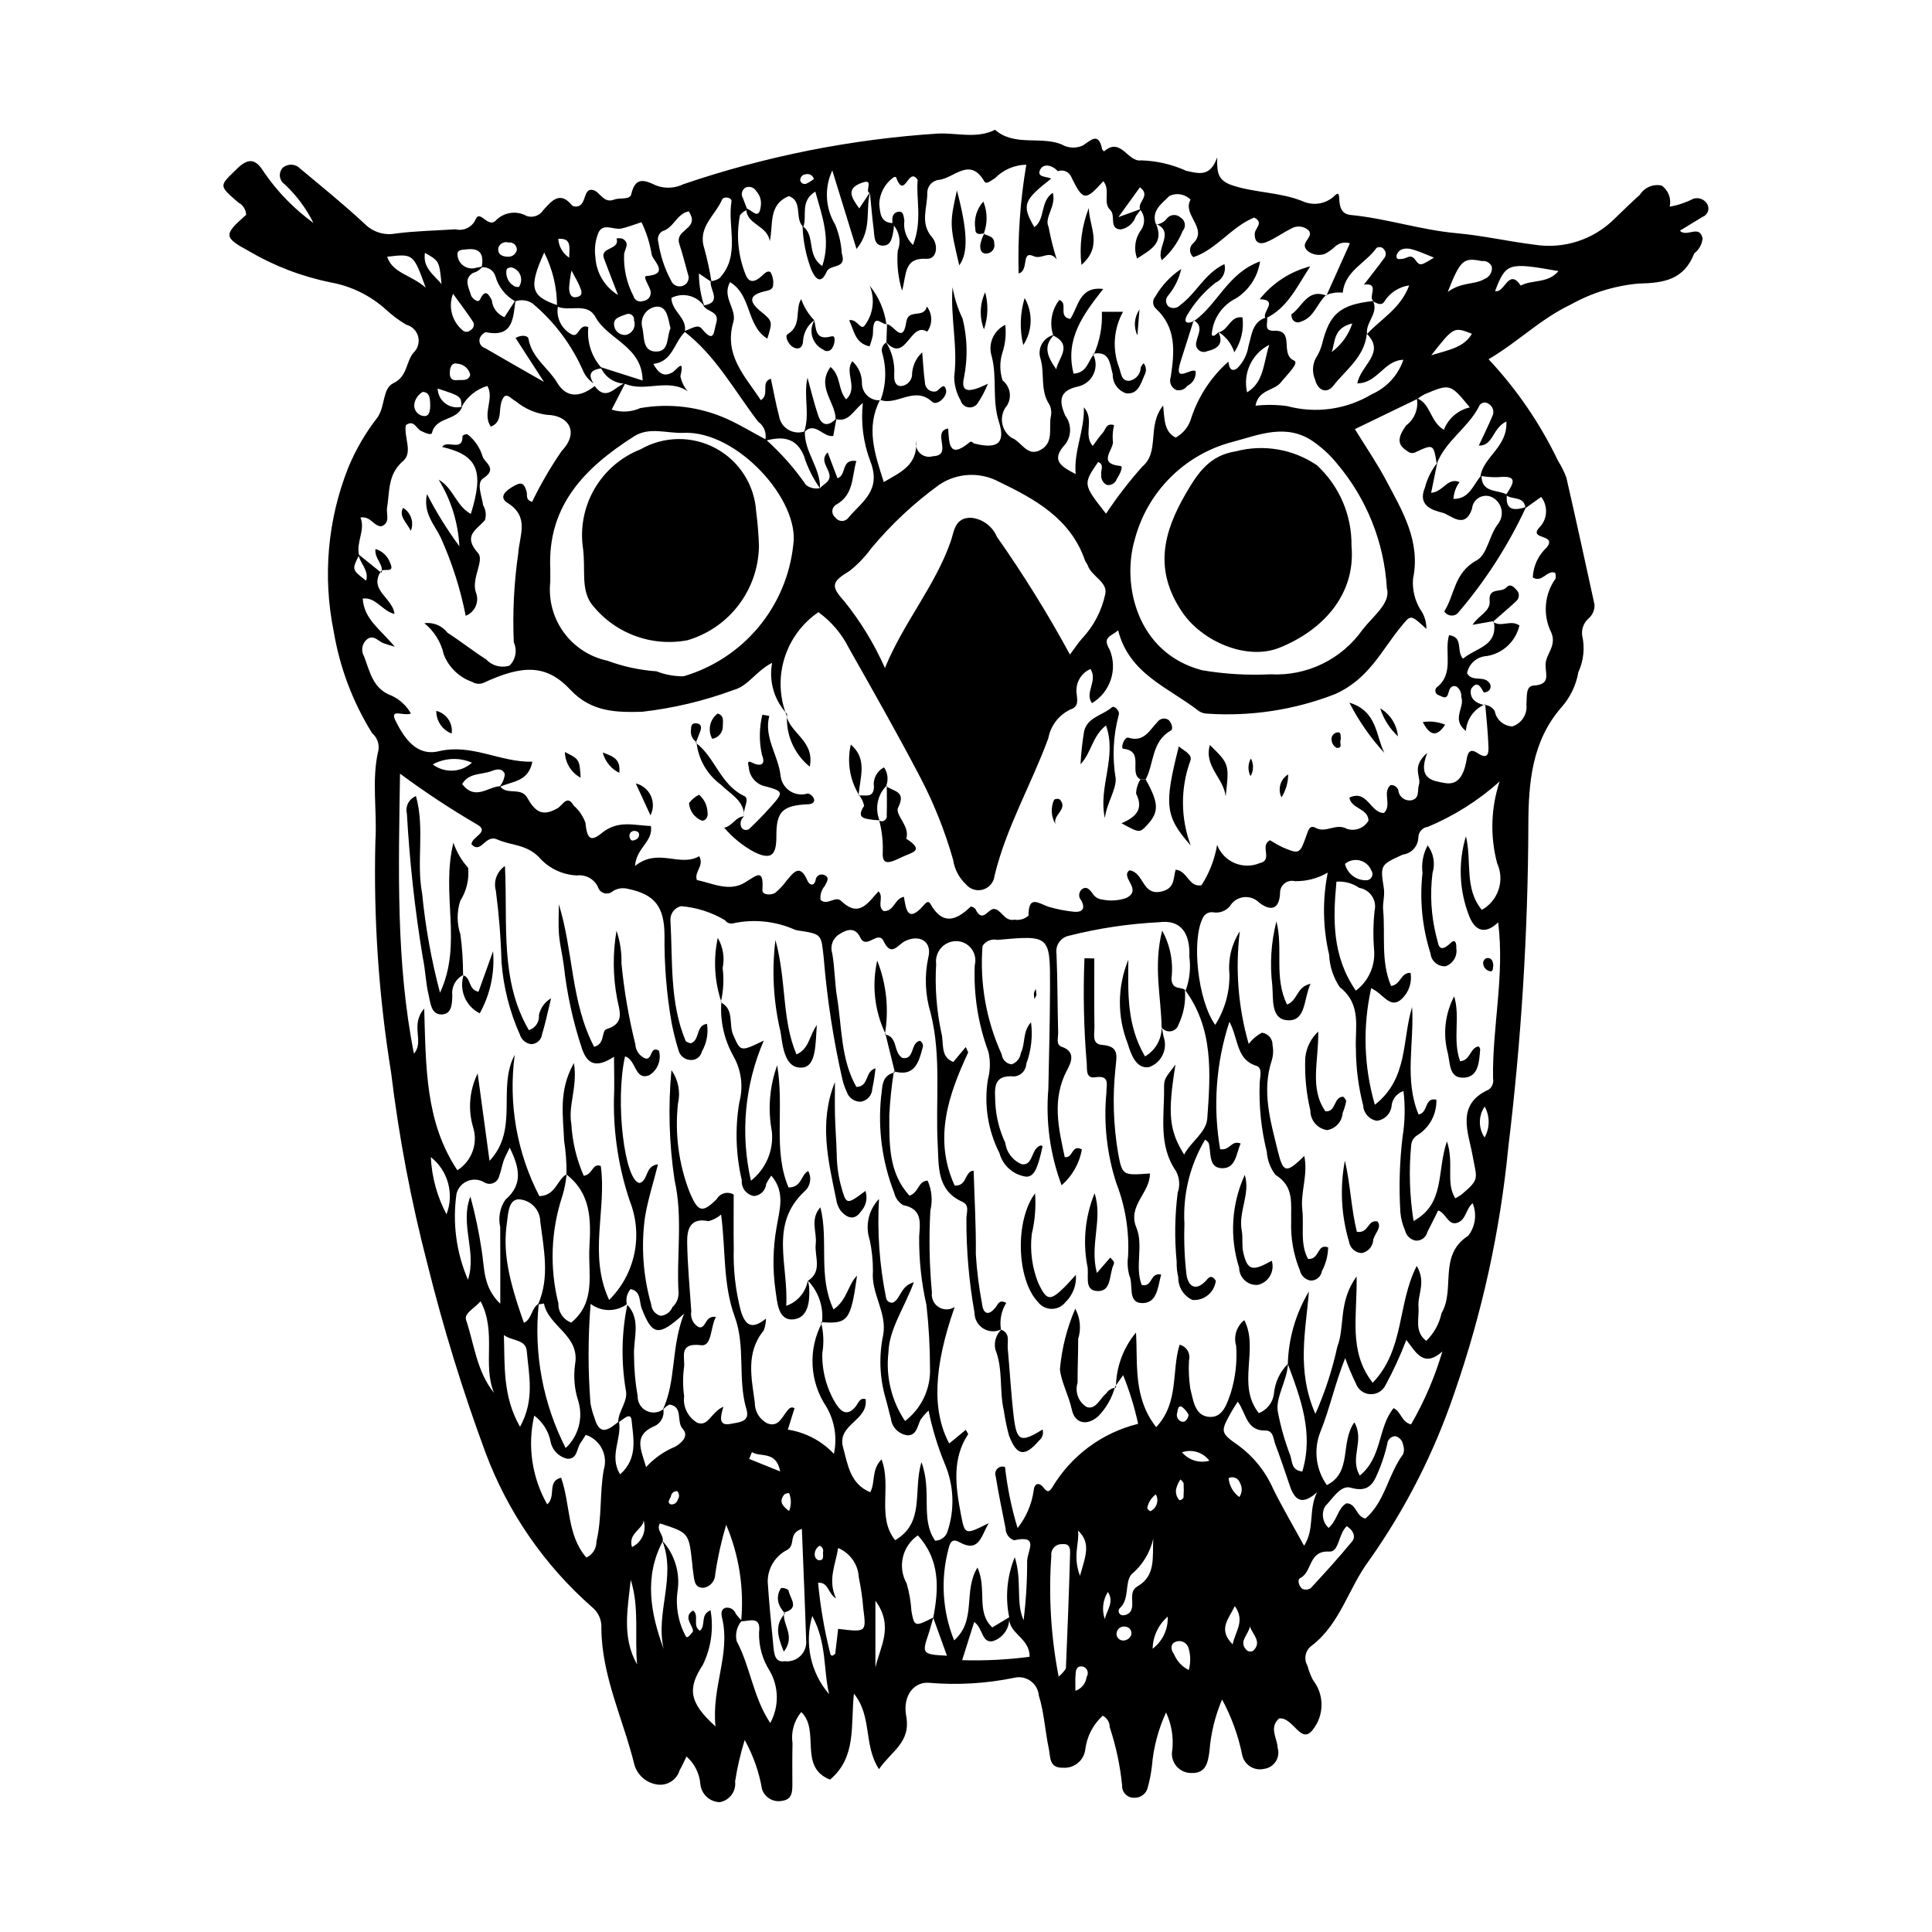 <?xml version="1.0" encoding="UTF-8"?>
<!-- Uploaded to: ICON Repo, www.svgrepo.com, Generator: ICON Repo Mixer Tools -->
<svg fill="#000000" width="800px" height="800px" version="1.1" viewBox="144 144 512 512" xmlns="http://www.w3.org/2000/svg">
 <g>
  <path d="m325.93 609.48c-0.621 1.258-1.152 2.516-1.836 3.688-0.758 2.512-3.219 4.106-5.82 3.762-2.863-0.367-5.246-2.363-6.113-5.117-2.949-12.098-8.699-23.535-8.789-36.293 0.137-2.184-0.805-4.297-2.519-5.656-12.574-11.059-22.23-25.043-28.117-40.715-6.074-16.398-11.23-33.117-15.445-50.086-4.344-16.703-7.566-33.68-9.645-50.812-3.285-20.285-4.68-40.836-4.164-61.379 0.512-8.039-1.102-16.168 0.82-24.137 0.238-1.645-0.383-3.301-1.648-4.379-5.16-8.273-8.637-17.484-10.23-27.102-2.945-14.512-1.598-29.566 3.871-43.328 1.969-4.766 4.574-9.246 7.754-13.312 2.094-3.062 1.27-7.66 4.219-9.078 3.793-1.824 3.242-5.598 5.324-8.074 1.156-1.098 1.621-2.738 1.219-4.277-0.402-1.543-1.613-2.742-3.156-3.133-1.918-1.141-3.711-2.477-5.352-3.992-4.082-3.691-9.109-6.184-14.52-7.191-7.68-1.535-15.051-4.348-21.801-8.312-6.785-3.68-6.762-4.336-0.742-9.625l-0.004-0.004c-0.059-1.395-0.867-2.648-2.113-3.281-5.332-4.644-5-4.305-0.328-8.918 3.359-3.32 5.219-2.227 7.141 0.863l-0.004 0.004c3.574 5.215 8.02 9.781 13.137 13.492-1.918-3.852-4.508-7.332-7.652-10.273-0.695-0.477-1.152-1.238-1.242-2.078-0.09-0.84 0.195-1.68 0.773-2.297 1.352-1.152 3.367-1.047 4.594 0.238 5.773 4.809 11.621 9.551 17.121 14.66h-0.004c2.148 2.172 5.242 3.125 8.238 2.539 5.227-0.672 10.527-0.766 15.797-1.109h0.004c2.188 0.547 4.453-0.57 5.352-2.644 1.141-2.676 3.184 2.309 5.258 0.395v0.004c2.137-2.301 5.574-2.824 8.297-1.266 1.637 0.527 3.426-0.109 4.359-1.555 2.062-2.254 4.367-5.359 7.664-1.23 0.469 0.289 1.043 0.355 1.57 0.184 2.281-0.629 1.332-5.012 4.039-4.277 1.773 0.48 2.727 3.617 5.516 2.519 1.527-0.605 4.188 0.168 4.543-1.43 1.078-4.863 3.707-3.668 6.644-2.285v-0.004c2.344 0.863 4.938 0.73 7.18-0.371 21.777-7.418 44.438-11.926 67.395-13.41 4.984-0.25 10.305 1.465 15.18-1.008 5.144 4.504 11.926 1.609 17.605 3.863 1.727 1.023 3.844 1.137 5.672 0.305 2.188-1.441 4.172-3.633 5.098 0.965l-0.004 0.004c0.125 0.238 0.312 0.438 0.539 0.582 4.441-3.914 6.262 2.953 9.816 2.391h-0.004c4.121 0.117 8.18 1.059 11.934 2.762 3.461 0.77 6.379 1.656 8.23-3.574-0.148 4.394 0.297 6.262 4.301 7.531 6.012 1.906 12.367 1.715 18.258 4.078 2.949 1.371 6.441 0.734 8.715-1.59 2.269-1.973-0.664 4.809 4.078 5.262 9.387 0.895 18.566 3.969 27.953 4.816 6.977 0.629 13.75 2.184 20.652 3.043 7.816 1.281 15.773-1.285 21.367-6.891 2.211-2.121 4.387-4.281 6.676-6.316 1.211-1.949 3.516-2.93 5.762-2.449 1.801 1.25 2.644 3.481 2.129 5.609 2.195-0.395 4.32-1.109 6.305-2.125 1.383-0.422 2.875 0.141 3.633 1.371 0.367 0.602 0.445 1.34 0.211 2.004-0.23 0.668-0.754 1.195-1.418 1.438-1.895 1.172-3.797 2.32-6.016 3.668 1.785 1.883 5.172-1.746 6.012 1.996h0.004c-0.129 1.586-0.93 3.039-2.199 4-2.738 7.035-8.047 7.867-14.809 8.016-6.312 0.574-12.43 2.473-17.957 5.574-8.016 3.805-13.949 9.895-21.75 14.477 7.477 7.981 13.684 17.062 18.41 26.922 0.887 1.41 1.629 2.91 2.211 4.473 2.566 11.172 4.992 22.379 7.445 33.578 0.094 1.402-0.473 2.766-1.523 3.688-1.305 1.121-1.957 2.816-1.746 4.519 0.758 3.258 0.406 6.676-0.996 9.715-0.602 3.477-2.156 6.715-4.496 9.355-7.84 8.965-8.727 20.039-8.762 31.07v-0.004c-0.094 28.602-1.871 57.172-5.32 85.566-2.16 22.152-6.949 43.965-14.262 64.984-5.34 15.809-12.938 30.758-22.566 44.387-5.504 7.297-7.633 16.844-15.301 22.695-1.664 1.215-2.137 3.496-1.094 5.273 0.348 1.336 0.848 2.629 1.492 3.852 3.031 3.883 2.981 9.348-0.121 13.176-3.137 4.043-5.199-3.559-8.895-3.039-2.734 2.465-0.48 5.191-0.371 7.766h-0.004c0.375 1.223 0.195 2.547-0.496 3.621-0.688 1.078-1.812 1.797-3.082 1.965-2.578 0.613-5.168-0.977-5.789-3.555-1.035-5.18-2.844-10.18-5.356-14.828-1.852 4.352-2.981 8.973-3.344 13.688-0.387 2.809-0.82 5.863-4.641 5.793-1.57 0.066-3.09-0.598-4.106-1.797-1.02-1.203-1.426-2.809-1.098-4.348 0.355-3.391-0.219-6.812-1.664-9.902-2.062 4.484-3.328 9.289-3.742 14.207-0.219 1.918-0.586 3.82-1.105 5.684-0.395 1.68-1.949 2.832-3.672 2.715-0.855 0.008-1.676-0.336-2.266-0.957-0.594-0.617-0.902-1.453-0.855-2.305-0.523-5.266-1.629-10.457-3.297-15.48 0.008-1.273-0.711-2.438-1.852-3-2.582 2.363-4.227 5.578-4.629 9.059-0.41 2.863-2.957 4.922-5.844 4.727-3.809 0.117-3.32-2.789-3.832-5.188-0.984-4.621-1.188-9.355-2.617-13.934-0.125-1.543-0.918-2.953-2.172-3.859-1.254-0.906-2.844-1.219-4.348-0.855-7.375 1.52-14.93 1.973-22.434 1.34-4.008-0.418-7.195 3.269-6.195 8.793 1.277 7.059-3.93 9.258-7.211 14.086-4.188-6.438-1.715-13.918-6.644-20.02-0.891 8.324 0.766 16.828-6.332 22.789-8.496-3.356-2.512-13.012-7.621-17.914-1.918 2.312-2.762 5.332-2.32 8.305-0.09 3.613-0.047 7.231-0.039 10.848 0.004 2.043-0.102 4.047-2.723 4.383h0.004c-2.305 0.473-4.594-0.859-5.324-3.094-0.785-4.57-2.34-8.977-4.594-13.027-1.105 3.594-1.957 7.262-2.543 10.98 0.332 2.641-1.488 5.07-4.117 5.496-2.644-0.102-4.812-2.133-5.086-4.766-0.223-2.832-1.539-5.465-3.672-7.34zm217.16-334.29c1.543-2.551 3.906-5.394-2.078-4.731-1.562 0.035-3.121-0.078-4.664-0.336 0.816-5.086 7.266-7.75 6.848-14.418-3.766 1.785-3.398 6.453-7.301 6.394 1.266-2.727 2.609-5.422 3.754-8.199 0.328-1.102-0.141-2.285-1.133-2.863-0.434-0.348-1.012-0.453-1.543-0.289-0.527 0.168-0.941 0.59-1.098 1.121-2.941 5.598-8.824 9.008-11.129 15.055-0.812-5.207-0.863-5.312-5.555-3.109v0.004c-0.664 0.379-1.496 0.312-2.09-0.172-2.949-1.805-2.758-3.633-0.48-6.887l-0.004 0.004c2.254-1.668 3.363-4.473 2.856-7.227 3.695 1.391 3.438 6.109 7.16 8.375 1.168-3.004 3.746-5.234 6.887-5.949-5.195-6.305-5.199-6.316-11.906-3.516v-0.004c-0.711 0.367-1.387 0.797-2.019 1.281-5.453 2.637-10.91 5.277-16.535 7.996 2.871 4.676 5.84 8.996 8.285 13.598 4.312 8.121 9.191 16.145 7.121 26.09v0.004c-0.215 2.805 0.449 5.609 1.891 8.027 1.098 1.52 1.676 3.352 1.656 5.227-4.273-3.93-4.109-3.793-6.738-0.586-5.277 6.438-8.559 13.926-17.543 17.895-10.738 4.164-22.262 5.926-33.754 5.152-0.836 0-1.656-0.258-2.344-0.742-7.93-6.188-18.402-9.746-21.312-21.332-1.906 1.629-4.289 1.727-2.262 5.086h0.004c2.195 5.242 0.195 11.297-4.688 14.203-2.035-2.809 1.641-5.812-0.387-9.062v0.004c-2.598 1.133-4.098 3.883-3.648 6.684 0.125 1.52 0.625 3.324-1.688 4.055-3.066 1.461-5.242 4.309-5.848 7.648-4.492 12.23-11.152 23.605-14.242 36.395-0.176 1.719-1.371 3.164-3.023 3.664-1.656 0.5-3.449-0.039-4.547-1.371-1.844-1.727-3.043-4.023-3.41-6.519-2.133-7.496-5.019-14.758-8.617-21.672-6.059-11.582-12.516-22.961-18.957-34.336h-0.004c-1.883-3.816-4.672-7.109-8.121-9.598-4.273 2.918-7.434 7.191-8.973 12.129-1.543 4.938-1.371 10.25 0.484 15.082l0.199-0.219-0.004-0.004c-3.418-3.625-4.894-8.672-3.965-13.57-4.289 2.184-6.289 6.106-10.133 7.172h-0.004c-7.824 2.902-15.977 4.852-24.27 5.797-6.789 0.195-13.484 0.141-19.07-5.836-6.293-6.734-12.582-6.652-22.859-1.891-1.008 0.48-2.191 0.414-3.137-0.176-3.453-1.199-6.207-3.848-7.543-7.25-0.719-3.277-2.539-6.207-5.152-8.312 2.356-0.316 4.699 0.648 6.144 2.535 3.5 2.258 6.781 4.848 10.285 7.102v-0.004c1.566 1.68 3.965 2.301 6.148 1.594 1.633-1.602 2.086-4.055 1.129-6.133-0.348-7.852 0.043-15.715 1.164-23.492 0.336-4.918 3.09-9.793-2.82-13.48-1.922-1.199-1.285-2.676 1.004-4.082 2.371-1.457 3.269-1.613 4.055 1.117 0.25 0.871-0.379 2.18 1.453 2.668 2.266-4.688 4.891-9.195 7.844-13.484 4.789-5.019 1.754-9.496-3.961-9.562-3.039-0.406-5.898-1.66-8.258-3.621-1.094-0.562-2.066-1.973-3.008-1.246-2.109 2.644 0.148 6.559-3.578 8-2.363-3.562 1.035-7.277-0.891-10.793h0.004c-2.977 0.875-5.469 2.918-6.906 5.664 0.008-2.918 0.008-2.918-6.285-4.977l-0.004 0.004c0.047 1.574 0.812 3.039 2.078 3.977s2.891 1.242 4.41 0.828c-1.289 3.82-6.957 2.574-7.988 6.938-0.184 0.777-1.969-0.051-2.945-0.539-1.258-0.625-1.832-3.051-3.984-1.496-0.566 3.188 1.949 7.203-0.727 9.504-4.113 3.535-3.519 8.008-4.242 12.371-0.277 1.66 0.957 3.984-1.492 4.922-2.121 0.027-2.699-2.695-5.559-2.34 1.363 3.379-1.199 6.445-0.379 10-1.918 3.84-1.918 3.84 1.879 6.754 0.828-2.801-1.68-4.59-2.059-7l6.109 4.918-0.234-0.266c-3.043 4.957 3.215 6.879 3.695 11.156-3.242-0.727-4.875-4.508-8.41-4.066 0.312 5.508 4.801 8.246 8.477 12.766-1.953-0.605-2.461-0.742-2.949-0.922-1.434-0.527-2.617-2.387-4.398-1.059h0.004c-1.336 1.113-1.672 3.035-0.785 4.531 1.562 4.059 2.305 8.605 7.301 10.414h0.004c2.156 1.004 3.949 2.66 5.113 4.734-2.008 0.805-5.891-1.598-3.969 2.141 2.184 4.25 5.394 9.277 11.359 7.852 8.758-2.094 16.211 2.965 24.789 2.781-1.086 5.59-5.742 5.137-8.848 6.781 0.902-0.973 1.449-2.227 1.551-3.551-0.727-1.676-2.262-1.227-3.566-0.734-2.598 0.98-5.996 0.395-7.738 3.426 3.449 4.469 6.793 0.73 10.035 0.566 1.758 2.519 5.547 0.047 7.262 3.125 2.273 4.094 4.32 4.773 7.918 2.754 1.504-0.844 2.582-3.781 4.359-0.734l-0.004-0.004c1.406 1.227 2.469 2.789 3.098 4.543 0.422 4.32 1.422 5.121 4.289 2.766 4.336-3.562 8.578-2.062 13.07-1.898 0.621 4.219-3.844 5.617-4.219 10.598 6.133-4.969 11.844 0.398 17.031-2.606 1.367 2.664-1.375 4.008-0.648 6.309 4.125 0.863 8.539 3.195 12.684 0.707 3.258-1.953 5.086-3.973 4.691 2.004-0.078 1.215 2.246 1.48 3.465 0.629v0.004c1.062-0.883 2.012-1.895 2.82-3.012 1.879-2.219 3.648-4.93 5.695-0.066 0.383 0.914 1.621 1.656 2.117-0.188v0.004c0.031-0.562 0.348-1.07 0.836-1.344 0.492-0.273 1.09-0.273 1.582-0.004 1.504 0.734 0.402 1.863 0.051 2.809l0.004 0.004c-0.906 1.016-1.328 2.371-1.164 3.719 1.789 1.684 3.91-1.211 5.477 0.293 4.793 4.606 7.141 0.387 9.875-2.547 1.543 1.449-0.496 3.84 1.344 5.215 2.801 0.215 2.875-3.305 5.406-3.769 0.523 3.18 0.934 7.051 5.125 2.383 0.473-0.527 1.246-1.637 1.887-0.508 3.273 5.789 6.856 4.398 10.699 0.703l0.004 0.008c0.492 0.043 0.945 0.289 1.25 0.68 1.84 3.883 3.332-0.117 4.891-0.051 1.977 0.082 2.715 3.406 5.453 2.848h-0.004c1.336 0.211 2.695-0.18 3.715-1.066-0.055-5.906 3.035-2.984 5.531-2.293 2.133 0.613 4.316 1.035 6.527 1.258 2.227 0.195 3.09-0.875 1.898-3.035-0.383-0.41-0.574-0.965-0.531-1.523 0.043-0.562 0.32-1.078 0.758-1.426 1.23-0.879 1.965 0.102 2.668 0.965h0.004c0.547 0.996 1.543 1.66 2.672 1.781 2.109 0.43 4.293 0.293 6.332-0.391 4.539-2.246-1.668-5.477 0.879-7.356 3.953 0.555 3.273 6.867 8.562 5.606 3.57-0.852 3.008-3.566 3.688-5.766 3.129 0.238 3.43 4.731 6.832 4.117l0.004 0.004c2.102-3.246 3.516-6.891 4.152-10.707 0.82 2.164 2.484 3.898 4.609 4.812 2.125 0.914 4.527 0.926 6.664 0.035 3.684-0.781-0.137-4.699 2.766-6.062 1.102 0.707 2.246 1.348 3.43 1.91 4.453 1.852 4.441 1.805 6.391-3.723 0.34-0.969 0.762-2.316 2.277-1.469 2.695 1.504 5.356-1.395 8.301 0.277 2.18 0.684 4.539-0.23 5.684-2.207-0.117-3.32-4.539-3.019-5.07-6.09 4.785-2.266 5.531 4.102 9.152 4.066 2.215-2.051-0.512-5.418 1.754-7.394l0.004-0.008c0.918-0.066 1.766 0.496 2.059 1.371 0.078 0.84 0.512 1.609 1.188 2.117 0.68 0.504 1.539 0.699 2.371 0.531 2.176-0.543 1.426-2.586 1.902-4.078 0.703-2.188-2.18-4.648 2.207-8.469-2.773 7.207 1.766 7.422 4.562 7.981 3.738 0.742 5.106-2.297 5.766-5.641 0.254-1.293 0.422-4.019 2.945-2.312 2.176 1.469 3.027 0.895 2.957-1.352-0.121-3.875-0.543-7.738-0.863-11.531l-0.027 0.145c1.055 0.137 1.992 0.742 2.547 1.648 0.418 2.266 2.34 3.945 4.641 4.059 2.492-0.789 4.066-3.238 3.742-5.832 0.211-1.871-0.285-4.867 1.891-4.996 4.648-0.27 3.144-2.945 3.191-5.547 0.047-2.832 3.016-4.938 1.523-8.504h-0.004c-2.301-4.609-1.863-10.117 1.137-14.305 0.094-0.52 0.047-1.051-0.133-1.547-2.199-0.77-3.387 2.762-5.906 1.262 0.117-3.027 1.438-5.887 3.672-7.938 2.926-3.633-4.836-2.004-2.012-5.227 2.242-2.191 2.481-5.715 0.555-8.188-1.594 1.141-2.883 2.066-4.172 2.988-0.254-3.324-3.57-2.125-5.152-3.484zm-212.42-49.965c-1.91-2.879-5.676-3.856-8.742-2.273 0.062 3.629 4.363 5.324 3.516 9.066-2.836 2.844-3.234 7.832-8.289 8.426 1.383 2.617 2.859 3.484 5.019 2.25 1.191-0.68 3.332-4.106 2.141 0.973h-0.004c0.293 1.496 0.965 2.891 1.961 4.047-5.227-3.613-11.344 0.344-16.703-2.035-2.805-0.09-5.305-1.805-6.398-4.391 3.492 1.113 6.981 2.227 11.129 3.551-0.09-9.094-9.223-10.812-12.504-16.832-2.18-4.004-6.906-1.312-10.184-2.785 0.02-4.969-1.145-9.871-3.394-14.297-4.223 9.367-3.551 11.617 3.684 14.016-0.641 2.992 0.73 6.055 3.391 7.57 2.188 1.414 2.059-3.019 4.625-1.801-0.422 3.977 0.887 7.941 3.59 10.887-2.574 0.312-3.957 1.289-2.223 3.996-1.105-0.762-2-1.785-2.609-2.981-3.019-7.004-7.633-13.211-13.465-18.129-1.363-0.949-3.098-1.18-4.66-0.625-2.574-1.426-4.469-3.824-5.262-6.656-0.477-1.57-2.019-2.562-3.648-2.348 0.625-3.215-0.18-5.227-3.981-4.773-1.043 0.125-2.519 0.023-2.43 1.387v-0.004c0.051 1.211 0.668 2.328 1.672 3.012 1.004 0.68 2.269 0.848 3.414 0.449 0.531-0.078 1.059-0.188 1.582-0.328-0.625 0.855-1.531 1.473-2.559 1.734-2.555 1.617-1.098 3.852-0.562 5.801 0.27 0.98 1.918 2.211 2.352 1.348 1.395-2.773 2.129-1.973 3.203 0.066 0.188 2.008 1.477 3.75 3.344 4.512l2.953-4.535c-0.68 4.625-0.473 10.047-7.898 8.504h0.004c-0.746 0.301-1.328 0.902-1.605 1.656-0.152 0.531-0.09 1.102 0.18 1.586 0.266 0.48 0.715 0.84 1.246 0.992 4.715 2.758 9.473 5.449 15.602 8.953l-7.531-11.652c1.652-0.926 3.281-0.645 3.43 0.23 0.848 5.023 5.219 7.656 7.598 11.625 2.406 4.012 5.918 4.035 9.945 0.906 3.152 4.246 5.457-0.035 8.109-0.805l-3.609 7.031c2.484 0.812 5.188 0.672 7.578-0.398 7.781-1.363 15.793-0.363 23 2.871 3.519 1.586 6.828 3.637 10.254 5.438h0.004c4.012 3.582 7.59 7.625 10.656 12.047 1.051 0.828 2.418 1.141 3.727 0.855 0.965-1.223 3.086-1.668 2.391-3.996-0.527-1.77-2.336-3.543-0.375-5.484l2.606 6.859c2.504-0.809 0.852-5.188 4.996-4.57-1.223 4.191-0.633 8.867-5.234 11.504h0.004c-0.637 0.32-1.059 0.945-1.125 1.652-0.062 0.703 0.242 1.395 0.809 1.82 0.41 0.586 1.086 0.93 1.801 0.91 0.711-0.02 1.367-0.395 1.746-1 3.594-4.16 8.652-7.125 5.746-14.711-1.895-4.949-2.59-10.273-2.027-15.543-2.434 1.84-3.691 5.227-7.203 4.246-0.043-4.492-5.207-8.621-1.344-13.805 2.816 2.418 1.879 5.969 4.121 8.59 3.344-3.066-0.582-7.137 1.645-10.109 1.645 1.492 2.57 3.617 2.547 5.836 0.004 1.27 0.539 2.477 1.473 3.336 0.938 0.855 2.188 1.285 3.453 1.18l-0.125-0.121c-3.809 7.312-1.434 14.262 0.984 21.797 4.484-2.652 8.992-4.457 8.586-10.883-0.254 1.199 0.145 2.441 1.047 3.269 0.898 0.828 2.172 1.117 3.344 0.766 5.59-0.184-0.449-6.5 4.082-7.356 0.289 3.613 0.039 8.367 5.66 3.672 0.59-0.492 0.871 0.211 1.285 0.316 6.129 1.551 8.336-0.07 6.492-5.816-1.84-5.734-0.406-11.559-1.883-17.281-1.062-3.289 0.473-6.859 3.59-8.355 0.281 2.516 0.016 5.062-0.785 7.461-0.727 2.375-0.703 4.914 0.07 7.269 1.094 0.855 1.785 2.121 1.914 3.504 0.129 1.383-0.316 2.758-1.234 3.797-1.617 2.656-0.887 6.113 1.668 7.887 2.641 0.949 4.066 5.055 7.531 3.324 3.793-1.895 2.316-5.809 2.891-8.895h-0.004c0.258-1.078 0.133-2.215-0.355-3.207-2.527-3.75-1.199-8.172-2.348-12.129h-0.004c-0.449-1.32-0.316-2.769 0.371-3.981 0.684-1.215 1.855-2.074 3.219-2.367-3.215 3.195-1.473 6.156 0.566 9.098 0.582-3.035 4.465-6.312-0.781-8.938l-0.004-0.004c-1.074-3.203-0.473-6.738 1.598-9.41 2.5 0.742-0.504 4.473 2.906 5.023 2.148-3.156 2.359-8.719 8.727-7.938-5.371 6.852-10.184 13.281-7.848 22.441 3.641-0.238 3.793-3.371 5.352-5.055l-0.254-0.215v-0.004c0.906 1.633 0.988 3.594 0.23 5.301-0.762 1.703-2.277 2.949-4.098 3.367-5.734 1.199-4.742 4.59-3.461 7.707l0.004 0.004c1.711 2.223 1.734 5.316 0.059 7.57-4.047 4.32-1.105 5.914 2.715 7.945-0.52-6.266 2.348-11.363 2.184-17.711 2.938 3.418-0.289 7.148 2.344 10.25 1.055-1.402 1.777-2.535 2.68-3.508 0.762-0.816 0.832-2.672 2.973-2.008h0.004c-0.336 1.34-0.449 2.727-0.336 4.102 0.559 2.195-4.453 6.059 2.008 6.723 0.938 0.098-0.277 2.394-0.988 3.516-0.391 1.082-1.512 1.719-2.644 1.496-0.988-0.523-1.559-1.594-1.441-2.707-0.254-1.102 0.965-2.609-0.828-3.359-4.035 5.894-4.035 5.894 2.09 13.691h0.004c2.906-4.375 6.121-8.543 9.613-12.469 4.723-3.988 1.152-10.809 5.527-16.188 0.367 3.574 0.215 6.984 3.34 8.496v-0.004c2.055-1.145 3.555-3.074 4.156-5.348 1.91-5.703 5.289-10.805 9.793-14.789 0.145 1.539 0.738 2.996 2.414 1.703 1.539-1.57 2.551-3.578 2.891-5.75 0.895-2.965 0.961-6.637 4.922-7.711 0.391 1.32-1.09 3.719 1.852 3.586 5.715-0.258 1.395 6.191 5.336 7.91 1.453 0.633-2.004 3.844-3.488 5.75-1.777 2.285-5.949 1.848-6.742 6.199h0.004c2.793-0.312 5.613-0.277 8.398 0.109 7.59 2.043 15.684 0.906 22.418-3.148 3.949-1.73 6.984-5.043 8.363-9.129-5.211 0.188-6.766 6.188-12.199 6.262 0.875-4.871 7.598-8.043 2.516-13.148l0.074 0.047c3.668-3.996 8.863-6.695 11.152-12.871-2.711 0.383-5.113 1.941-6.574 4.258-0.695 1.211-1.93 0.539-2.918 0.02l-0.016-0.141c-1.492-1.07 1.879-4.914-2.481-4.348 1.793-2.324 3.621-4.617 5.348-6.984l0.004-0.004c0.551-0.633 0.57-1.566 0.047-2.223-0.203-0.348-0.539-0.598-0.934-0.688-0.395-0.094-0.809-0.023-1.145 0.195-2.848 4.051-8.391 6.082-8.93 11.848-1.516-0.18-3.047 0.047-4.445 0.656l0.109 0.129c2.055-4.582 4.109-9.16 6.219-13.867l0.004-0.004c-1.32-0.422-2.762-0.133-3.816 0.766-0.797 0.773-1.695 1.434-2.672 1.961-2.543 1.141-6.219-0.781-5.344-2.758 0.527-1.188 1.922-2.231 0.875-3.402-1.277-1.176-3.191-1.355-4.664-0.43-2.231 1.086-4.254 2.641-6.539 3.551-1.766 0.703-3.207 0.133-3.043-2.348 0.09-1.352 2.484-2.867-0.172-4.168-6.031 2.453-9.918 8.422-16.086 10.496v0.004c-0.512-0.41-0.836-1.012-0.891-1.664-0.059-0.656 0.156-1.305 0.59-1.793 4.555-4.023-2.793-7.691-0.469-11.789h0.004c-1.473-1.496-3.731-1.887-5.621-0.973-1.875 1.953-4.914 3.863-3.543 7.543v-0.199c2.246 5.32-1.578 6.941-4.992 9.238v-0.004c-0.965-2.539-0.566-5.398 1.055-7.582 1.117-1.625 1.035-3.789-0.195-5.328-1.094-1.934 2.961-3.668-0.121-5.969-1.641 2.277-3.25 4.504-5.707 7.906l6.117-2.215c-0.492 0.652-0.988 1.297-1.477 1.953v-0.004c-0.586 1.863-2.172 3.234-4.102 3.543-3.176-0.281-1.078-3.668-2.758-5.242-1.949-1.828 0.203-5.262-1.781-7.555-4.805 5.352-5.398 5.25-8.598-1.355-0.652-1.246-2.141-1.797-3.449-1.281-1.445-1.637-3.781-2.148-4.652-0.465-1.09 2.109 1.668 1.816 2.891 2.41-7.41 5.809-7.836 7.027-4.469 12.871 2.992-2.102 1.449-6.781 4.894-9.109 0.984 3.594-2.363 6.531-1.121 9.039 0.547 2.922 1.27 5.809 2.168 8.641-1.953-2.691-3.945 0.137-6.152-0.891-3.363-1.562-1.09 3.773-3.945 4.598-0.27-9.652 0.41-19.312 2.031-28.832-3.137 0.059-6.121 1.348-8.312 3.586-0.922 0.512-2.262 1.801-2.816 0.836-3.805-6.59-7.996-0.887-11.922-0.418v0.004c-1.77 0.129-3.148 1.578-3.199 3.352 0.105 3.965-2.047 8.055 1.262 11.867 1.793 2.066 1.266 5.867-1.375 5.711-6.176-0.367-5.309 4.027-6.57 8.473l0.004-0.004c-1.043-3.43-1.434-7.031-1.148-10.605 0.953-2.41 0.434-5.152-1.34-7.039-0.227-1.422-0.188-2.977 1.449-3.285 1.449-0.273 1.445 1.234 1.656 2.281v-0.004c-0.336 2.414 0.516 4.844 2.285 6.519 2.562-6.453 0.73-12.562 1.246-17.238-2.535-3.797-3.414 5.633-5.781-0.805v0.004c-0.227-0.027-0.457 0.023-0.652 0.145-2.269 1.633-3.66 4.223-3.766 7.016 0.277 2.598 0.312 5.078 3.844 5.09h0.004c0.043 0.539 0.035 1.082-0.02 1.621-0.348 1.852-0.523 4.336-2.812 4.348-2.496 0.016-2.262-2.613-2.492-4.379-0.426-3.199-0.645-6.426-0.988-9.57-1.59-0.258 1.309-3.91-2.019-2.754-4.519 1.566-2.84 3.996-0.809 6.84l2.91-4.394c-1.375 4.59 0.66 9.949-3.637 15.133-2.316-7.508-4.367-14.16-6.418-20.812v-0.004c-2.152 4.606-1.871 9.98 0.754 14.336 1.008 2.434 1.602 5.019 1.754 7.652 1.445 4.316-3.094 2.731-4.008 4.859-1.578 3.684-3.164 1.652-4.141-0.734-1.352-3.641-2.109-7.473-2.242-11.355 3.559 2.465 0.918 7.691 5.227 10.578 2.324-7.035-0.012-13.148-1.848-19.723-4.191 2.629-2.059 6.481-3.195 9.375-2.391-2.242-0.023-6.887-3.828-8.172-5.582 2.336-4.019 7.586-5.055 11.953-0.551-4.258-6.281-4.371-6.215-8.648 1.359 0.078 3.418 3.516 3.859-0.781v0.004c0.191-1.391-0.246-2.797-1.195-3.828-0.559-0.988-1.758-1.414-2.812-0.996-0.484 0.27-0.84 0.727-0.977 1.266-0.141 0.539-0.051 1.109 0.242 1.582 0.383 1.02 0.789 2.031 1.184 3.047v-0.004c-0.773 0.305-1.453 0.805-1.969 1.453-1.055 5.363-0.504 10.922 1.586 15.973 1.133 2.602 3.133 1.223 4.637-0.289 0.555-0.559 1.527-1.152 1.992-0.383 0.488 0.98 0.691 2.074 0.586 3.164-0.07 1.316-1.18 1.461-2.332 1.734-4.422 1.051-3.918 2.914-0.863 5.391 3.152 2.551 2.996 2.703 1.641 7.117-5.602-3.387-4.074-11.488-9.879-14.961-2.25 3.973 1.867 7.156 0.875 10.551-2.582 8.836 3.144 14.406 7.289 20.727 2.461-1.477-0.195-4.809 2.664-5.68 0.711 3.309 1.285 6.59 2.137 9.797l0.004-0.004c0.215 1.543 1.113 2.902 2.441 3.703 1.332 0.805 2.953 0.965 4.418 0.438-0.188 5.441 4.176 9.68 4.012 15.105-1.871-2.644-3.32-5.566-4.285-8.656-1.855-4.367-5.059-5.379-10.27-3.934h-0.004c0.531-1.902-0.203-3.93-1.824-5.055-6.301-8.219-11.25-17.555-19.719-24.016 1.617-0.277 3.574-2.098 4.777-0.637 3.387 4.125 3.129 0.773 3.824-1.508 0.977-3.203-2.555-2.879-3.394-4.644 5.125-0.793 1.578-4.191 1.93-6.418l-0.004 0.004c0.816-0.094 1.602-0.363 2.305-0.793 5.68-6.012 2.09-13.586 3.207-20.379 0.172-1.043-2.074-1.461-2.508-0.449-1.793 4.184-6.527 7.269-4.703 12.875 0.809 2.941 1.453 5.926 1.926 8.941l-3.344-2.273c0.008 2.981 0.5 5.941 1.461 8.762zm60.668 347.42c-0.457 1.57-0.855 3.16-1.383 4.707-1.656 4.852-1.441 5.117 4.996 5.426-1.246-3.449-2.441-6.758-3.637-10.066 1.531-7.812 1.809-15.391-4.074-21.82v0.004c-4.137 2.832-5.426 8.352-2.973 12.723 0.695 2.383 1.125 4.84 1.273 7.32 0.754 4.184 0.91 4.219 5.797 1.707zm-71.551-55.199v0.004c0.359 1.988-0.777 3.949-2.68 4.629-5.184 2.438-3.301 5.93-1.879 10.715 2.16-2.375 4.82-4.234 7.793-5.445 1.535-0.93 3.668-2.754 1.918-4.672-1.812-1.984 0.223-5.879-3.516-6.465-0.734 0.34-1.367 0.867-1.836 1.531 3.688-7.785 2.148-16.543 5.688-25.594-6.781 6.195-8.422 5.777-11.223-1.414-0.707-1.816-0.074-4.508-2.945-5.125-0.941 1.113-1.309 2.606-0.996 4.031-2.871 2.086-6.769 2.043-9.59-0.105-0.703 8.77-0.715 17.582-0.039 26.352 0.246 1.348 0.613 2.672 1.094 3.953 1.461 5.09 3.965 2.773 6.445 0.859 0.883 4.477-2.727 9.16 0.332 14.016 4.805-4.312 3.461-9.602 3.039-14.223-0.234-2.594-2.352-0.141-3.566 0.465-0.012-3.106 2.832-5.684 1.973-8.828h0.004c-1.219-7.418-1.07-15 0.441-22.363 3.766 4.066 1.535 9.012 1.785 13.531v-0.004c0.012 3.586 0.332 7.164 0.953 10.695-0.043 1.629 0.855 3.141 2.309 3.879 1.457 0.738 3.203 0.574 4.496-0.418zm-33.203-27.734c3.184-7.234 1.508-14.664 0.598-21.973v0.004c-0.051-3.211-2.613-5.816-5.824-5.918-2.609 0.234-2.664 3.672-3.004 6.078-1.062 7.481 0.082 14.254 4.488 26.656 2.195-1.004 1.906-3.938 3.938-5.074h-0.004c-1.367 13.176 1.109 26.465 7.133 38.262 3.375-3.152 4.68-7.938 3.371-12.367-1.051-3.188-1.348-6.574-0.871-9.898 1.312-7.637-7.066-9.922-8.254-16.039-0.004-0.008-1.027 0.176-1.57 0.273zm54.008 83.785c-1.312 1.484-1.82 3.512-1.359 5.438 3.652 6.828 4.34 14.879 8.902 21.68h-0.004c2.352-4.305 2.305-9.523-0.129-13.785-1.953-3.047-2.941-6.609-2.844-10.223 0.594-4.523-2.551-2.949-4.742-2.941 0.812-8.727-0.551-17.52-3.969-25.586-1.281 4.289-2.254 8.668-2.902 13.098-0.012 1.742-1.242 3.238-2.949 3.586-2.688 0.219-2.59-2.223-2.891-4.066-0.133-0.824-0.184-1.664-0.273-2.496-0.879-8.004-0.879-8.004-8.535-10.484-1.133 1.758 1.117 3.031 0.711 4.762-4.957 9.457-3.234 18.98 0.273 28.516-2.266-9.582 3.445-19.121-0.379-28.715 3.199 3.504 4.703 8.23 4.121 12.938-0.656 4.168 0.039 8.434 1.984 12.176 0.402 0.645 0.488 0.879 1.828-0.762 1.168-1.027-2.977-4.004 0.258-5.832 1.723 1.352-0.316 4.106 1.82 5.363 1.645-1.473-0.055-4.223 2.789-5.43 0.863 4.926 0.145 9.996-2.051 14.488-4.016 6.137-3.769 9.895 3.367 16.297-1.078-10.5 4.043-19.203 1.742-28.766-0.25-1.039-0.379-2.356 1.043-2.691h-0.004c1.145-0.148 2.234 0.531 2.602 1.625 0.469 0.652 1.004 1.262 1.59 1.812zm21.234-78.926-0.262-0.211 0.004 0.004c0.699 2.699 0.816 5.516 0.352 8.266-0.113 4.769 1.168 9.469 3.684 13.52 1.547 2.289 3.117 3.106 5.203 0.535 0.637-0.785 1.004-2.375 2.586-1.895 0.793 5.762-7.652 6.641-5.973 12.773 1.293 4.734 1.887 9.676 7.207 11.902 1.445-2.766 0.219-5.875 2.988-8.715 2.731 7.144-1.336 15.277 3.613 21.422 7.961-4.68 4.688-12.871 6.957-20.688 2.926 7.863-0.383 15.016 3.633 20.82 1.523-0.016 2.859-1.023 3.293-2.484 1.945-5.84 1.691-12.184-0.715-17.848-1.887-4.57-3.332-9.312-4.316-14.16-0.789 0.742-1.504 1.559-2.129 2.445-0.84 1.691-1.039 4.203-3.488 4.113-2.305-0.301-4.109-2.141-4.367-4.449-0.531-1.871-0.926-3.781-1.484-5.644-1.516-5.375-1.707-11.035-0.555-16.5 1.086-5.902-3.273-11.02-2.715-16.918h-0.004c0.012-2.777-0.273-5.547-0.852-8.262-1.258-3.789-0.309-7.965 2.461-10.844-0.504 8.793 0.133 17.613 1.887 26.246 0.164 0.816 0.949 1.355 1.773 1.211 2.16-0.965 1.848-4.297 5.574-5.402-2.508 6.812-6.559 12.398-6.734 18.605v-0.004c-0.75 6.391 0.812 12.836 4.402 18.176 4.402-3.352 6.871-8.656 6.609-14.18-0.008-5.535-0.32-11.066-0.938-16.566-1.352-5.965-2-12.062-1.926-18.176 0.211-3.492 0.965-7.289-4.234-8.281-1.215-0.711-2.078-1.898-2.383-3.273-3.148-8.055-4.344-16.742-3.488-25.348 0.422-2.473-0.07-5.789 3.664-6.547l-0.262-0.289h0.004c-0.617 3.84-1.02 7.715-1.215 11.602-0.008 7.555-0.234 15.293 5.356 21.344 2.531-0.883 2.215-3.871 4.793-3.992v-0.004c1.113 2.484 1.371 5.269 0.73 7.914-0.402 7.238-0.266 14.5 0.414 21.723-0.219 1.527 0.473 3.039 1.773 3.871 1.297 0.832 2.961 0.828 4.258-0.008-5.609 15.949-6.051 27.52-1.449 36.168l4.391-3.621 0.645 1.129c-4.379 6.582-3.332 13.988-1.914 21.387 1.027 5.371 1.105 5.356 7.328 2.223-2.07 3.68-2.625 7.906-7.832 4.992-1.957-1.094-2.441 0.355-2.773 1.691h-0.004c-2.172 8.066-1.66 16.617 1.453 24.367 6.09-5.309 2.312-13.086 6.199-19.293 2.598 5.805-0.469 11.746 3.922 15.867 1.688-1.016 3.086-1.859 4.481-2.691 0.18 2.852-1.605 5.457-4.324 6.324-3.039 0.594-2.574-3.438-4.949-5.078l-3.199 10.129c5.973 0.176 11.949-0.125 17.875-0.902 0.102-5.031-5.656-6.109-5.394-10.441-1.109-5.348-0.602-10.906 1.465-15.961 2.016 6.398 0.18 11.836 2.34 16.723 0.645-5.223 0.961-10.477 0.941-15.738 0.113-2.789 3.297-6.941-3.457-5.465v0.004c-1.352-0.465-2.262-1.738-2.258-3.168-0.906-4.602-1.879-9.195-2.625-13.82-0.246-0.703-0.062-1.484 0.465-2.004 0.531-0.52 1.316-0.688 2.012-0.43 0.609 5.484 1.723 10.902 3.328 16.184 2.281-2.879 3.754-6.309 4.269-9.945 0.16-1.875 1.387-2.371 2.648-0.719 1.008 1.324 1.523 1.074 2.305-0.156h-0.004c5.031-8.41 13.215-14.461 22.73-16.801-0.953-4.406-2.285-8.723-3.973-12.902l-2.168 3.09 0.266 0.238c0.008-5.348 1.887-10.523 5.316-14.625 0.484 8.527-0.793 17.203 5.34 25.078 6.129-6.523 4.031-14.887 6.211-21.848l0.004 0.004c0.879 0.211 1.637 0.77 2.106 1.547 0.465 0.773 0.605 1.707 0.383 2.582-0.145 2.496-0.031 5 0.336 7.473 0.801 3.043 1.125 7.367 5.203 7.535 3.527 0.145 4.578-3.699 5.566-6.484h-0.004c1.219-4 1.688-8.188 1.391-12.355-0.742-2.5 0.113-5.199 2.16-6.816 3.969 7.711-2.137 17.109 3.852 24.652v-0.004c2.152-0.84 3.68-2.777 3.992-5.066 0.258-3.035 1.578-5.879 3.734-8.027-0.215 4.504-3.406 9.023-2.68 12.793 0.746 3.879 1.824 7.684 3.231 11.379 0.656 1.695 0.238 4.074 3.242 4.387 3.055-10.105-0.41-19.301-3.836-28.5v-0.004c0.176-6.773 2.102-13.391 5.59-19.203-0.816 10.359-3.371 20.859 1.715 32.441 2.527-5.707 4.473-11.66 5.801-17.758 2.09-5.426 0.203-11.902 5.121-18.656 0.207 10.59-2.258 19.809 4.262 28.164 8.488-8.805 6.504-20.953 11.672-30.953 2.562 4.332 0.199 7.551 0.465 10.801 0.25 3.062-1.172 6.566 2.055 9.051l0.004-0.004c2.051-1.996 3.461-4.555 4.055-7.356 3.727-6.309-0.977-15.359 7.066-20.492h0.004c1.902-2.461 2.348-5.75 1.168-8.629-1.797 1.48-1.723 4.394-4.059 5.184-2.461 0.828-2.981-2.602-5.078-3.269-1.121 2.246-1.961 3.992-2.859 5.711v-0.004c-0.328 1.402-1.613 2.371-3.051 2.301-1.41-0.238-2.543-1.305-2.863-2.699-0.672-1.52-1.09-3.141-1.242-4.797-0.41-6.676-0.215-13.379 0.586-20.02 0.645-4.016 0.727-8.098 0.238-12.133-1.805 0.59-3.066 2.227-3.176 4.121-0.293 1.996-1.895 3.543-3.898 3.758-2.012-0.336-3.512-2.031-3.606-4.07-1.254-4.856-1.902-9.852-1.926-14.867-0.301-5.777 1.648-11.809-4.289-16.488v0.004c-1.699-2.543-2.672-5.5-2.805-8.555-1.676-7.156-1.805-14.586-0.375-21.793-2.637 1.547-5.648 2.332-8.703 2.269-0.977-0.238-2.012-0.004-2.785 0.637-0.777 0.641-1.203 1.609-1.148 2.613-0.23 4.34-2.504 4.691-5.441 2.516l-0.004 0.004c-1.07-1.137-2.609-1.699-4.16-1.523-1.551 0.176-2.926 1.07-3.715 2.418-1.094 1.285-2.793 1.887-4.453 1.582-1.105-0.145-2.176 0.434-2.66 1.438-3.082 5.871-1.398 21.875 3.25 28.402 2.566-4.043 3.879-8.754 3.769-13.543-0.375-3.949 0.59-7.906 2.75-11.234-1.234 10-0.43 20.148 2.359 29.832 0.934-1.242 2.137-2.262 3.519-2.981 1.656 0.219 2.871 1.668 2.797 3.34 0.27 1.367 0.188 2.781-0.242 4.109-2.652 8.18-0.273 16.039 1.621 23.836 1.461 6.004 2.25 6.031 7.035 1.391 1.039 4.973-1.043 9.578-0.527 14.191 0.496 4.43-0.668 9.199 1.543 13.109 3.176 0.109 2.301-4.191 5.301-3.082h0.008c-0.059 2.215-0.633 4.391-1.68 6.348-0.23 1.438-1.488 2.481-2.941 2.445-1.418-0.203-2.562-1.27-2.863-2.672-1.695-4.141-2.488-8.598-2.316-13.07-0.129-4.594 0.914-9.16-4.18-12.285-1.344-1.773-2.141-3.906-2.285-6.125-1.484-5.961-2.117-12.102-1.879-18.238 0.031-1.562 0.871-3.965-0.91-4.527-5.332-1.684-4.641-6.953-7.109-11.684v0.004c-3.57 10.891-4.414 22.492-2.457 33.785 2.68 0.43 2.902-2.504 5.43-1.508-1.215 2.644-1.207 6.637-4.957 6.547-3.66-0.09-2.805-4.133-3.516-6.668v-0.004c-0.246-0.367-0.574-0.672-0.957-0.895-4.008 6.742-5.914 14.527-5.469 22.355-0.16 4.457 0.02 8.922 0.535 13.355 0.395 2.84 2.176 4.758 5.125 1.719 0.629-0.648 1.309-1.98 2.656-0.055l-0.004-0.004c-0.344 3.098-3.086 5.356-6.188 5.106-2.344-1.07-3.82-3.438-3.754-6.012-0.328-1.359-0.473-2.754-0.43-4.148-0.59-6.074-0.5-12.195 0.273-18.25 0.66-1.883 0.5-3.957-0.441-5.715-4.723-6.812-3.094-14.5-3.168-21.938-0.027-2.598 0.215-2.602 3.023-6.32-2.106 12.992-1.723 17.418 2.293 23.859 1.863-3.516 5.867-5.848 6.137-9.602 0.84-11.766 1.738-23.723-5.953-34.102l0.223 0.238h-0.004c1.047-2.871 1.383-5.953 0.98-8.984 0.258-6.305-2.301-9.895-8.047-9.125-8.004 0.398-15.949 1.586-23.723 3.543-2.266 0.398-3.797 2.539-3.438 4.812 0.289 6.961 0.258 13.938 0.438 20.902 0.031 1.297-0.652 3.207 0.938 3.742 3.926 1.328 2.383 4.383 1.477 6.082-4.16 7.793-2.32 15.465-0.664 23.168 2.254 0.375 1.797-3.555 4.539-2.031h-0.004c-0.648 3.688-2.543 7.035-5.371 9.484-3.055-8.16-4.25-16.898-3.508-25.582 0.164-8.879 0.422-17.785 0.441-26.684 0.031-14 0.027-14.016-13.938-12.758-1.527-0.359-3.113 0.293-3.953 1.617-0.766 9.852 0.984 19.734 5.086 28.727 0.148 1.398 1.262 2.5 2.66 2.637 1.316-0.477 2.25-1.652 2.41-3.043 1.258-2.461 0.402-5.629 2.695-8.082h0.004c0.48 3.707 0.051 7.473-1.25 10.973-0.066 1.746-1.406 3.18-3.144 3.359-6.059-0.559-5.129 3.648-5.066 7.148h0.004c0.195 3.621 1.09 7.168 2.637 10.445 0.328 2.539 1.996 4.707 4.367 5.672 2.805 0.395 2.508-3.277 4.25-4.566 0.602-0.445 0.953-0.578 1.258-0.133-1.305 5.965-2.269 8.035-4.359 8-3.391-0.488-6.172-2.945-7.066-6.254-3.055-6.016-4.129-12.844-3.062-19.504 0.652-2.406 0.695-4.934 0.125-7.359-2.711-7.328-3.938-15.121-3.606-22.926 0.395-1.523 0.066-3.141-0.891-4.387-0.957-1.246-2.434-1.984-4.008-1.996-1.547-0.004-3.019 0.66-4.043 1.824-1.02 1.164-1.488 2.715-1.285 4.246-0.367 6.121 0.098 12.262 1.383 18.258 0.738 2.703-0.402 6.316 3.156 7.695l3.309-3.957 0.645 1.422c-5.137 11.027-9.32 22.777-3.594 35.285 3.379 0.238 2.582-3.828 5.031-3.941 0.223 7.394 0.66 14.746 0.582 22.094h-0.004c0.27 4.43 0.824 8.836 1.652 13.191 0.324 2.848 1.852 3.25 3.715 0.766 0.512-0.684 0.898-2.008 2.695-1.004-1.312 2.109-1.809 4.629-1.391 7.082l0.172-0.113c-1.531 0.793-3.363 0.727-4.836-0.172-1.473-0.902-2.363-2.508-2.356-4.231-1.465-8.23-2.184-16.574-2.144-24.934-0.004-1.582 0.941-3.535-1.098-4.441-6.801-3.031-6.203-9.449-6.504-15.027-0.633-11.629 1.027-23.34-1.855-34.914-1.48-4.809-1.699-9.914-0.637-14.832 1.066-4.102-2.231-6.199-6.125-4.328-2.004 0.961-3.648 4.348-5.688 0.094-1.535-3.203-4.566 2.43-6.238-1.055-1.344-2.801-3.5-2.164-5.574-0.816h0.004c-1.703 1.047-2.465 3.125-1.844 5.023 0.68 3.824 0.641 7.773 1.27 11.609 1.32 8.055 0.988 16.527 5.125 23.809 3.449-0.059 2.18-4.164 5.07-4.922h0.004c-0.191 1.805-0.473 3.598-0.848 5.371-0.047 1.734-1.32 3.195-3.035 3.477-1.73 0.047-3.281-1.07-3.785-2.731-0.469-1.004-0.836-2.055-1.094-3.133-2.402-10.57-4.059-21.297-4.949-32.098-0.695-6.422-0.363-6.457-6.844-7.426v-0.004c-0.258-0.035-0.516-0.094-0.766-0.176-5.211-2.328-11.031-2.914-16.602-1.672-0.77 0.109-1.531-0.227-1.965-0.867-3.547-2.106-7.523-3.375-11.629-3.719-1.707 0.391-2.894 1.938-2.836 3.688 0.641 10.777-0.258 21.762 4.051 32.07v-0.004c0.391 0.309 0.855 0.508 1.348 0.574 2.492-0.754 1.227-4.75 4.293-5.144 0.402 2.531-0.078 5.125-1.359 7.344-0.312 1.434-1.66 2.398-3.121 2.227-1.438-0.098-2.66-1.094-3.043-2.484-0.734-2.391-1.348-4.812-1.836-7.266-1.348-7.676-1.98-15.465-1.895-23.258-0.047-7.723-2.652-10.891-9.738-12.344-1.332-0.348-2.75-0.133-3.922 0.594-0.629 0.582-1.52 0.793-2.344 0.551-0.824-0.242-1.461-0.898-1.676-1.73-1.043-2.07-3.277-3.258-5.578-2.961-3.906-0.184-7.559-1.969-10.105-4.938-3.359-3.344-7.402-3-10.938-4.586-3.305-1.484-4.219 3.992-6.856 1.277 0.027-2.027 5.016-3.285 1.469-5.266-7.043-4.117-13.855-8.609-20.41-13.469-0.383 25.555-1.098 49.938 3.684 74.203 2.863-3.195-1.113-7.512 2.727-11.938 0.461 15.641 0.301 30.102 8.789 42.84h0.004c3.859-2.445 5.559-7.207 4.121-11.543-1.352-4.695-0.902-9.723 1.25-14.109 1.207 8.883 2.152 15.832 3.148 23.156 7.883-8.316 1.973-19.359 6.672-28.07l0.004 0.004c-1.723 12.848 0.559 25.918 6.527 37.426 4.406-0.168 4.606-4.352 7.227-5.785h-0.004c-0.184 1.938-0.559 3.852-1.117 5.711-3.059 9.215-3.422 19.105-1.055 28.52-0.078 2.25 1.297 4.293 3.41 5.066 6.703-5.57 4.398-13.043 4.809-20.055 0.426-7.328 0.387-14.172-6.066-19.176h-0.004c0.039-2.996-0.176-5.992-0.641-8.953-0.223-6.504-1.578-13.211 2.609-20.602 1.016 6.375-1.59 11.184-0.691 16.145 0.266 4.738 1.383 9.391 3.289 13.738 2.484-0.359 2.191-3.414 4.512-2.609 1.625 11.523-3.344 23.504 2.215 35.512h-0.004c3.371-3.336 5.691-7.586 6.672-12.223 0.98-4.641 0.578-9.465-1.152-13.879-2.941-8.684-4.379-17.805-4.246-26.969 0.176-3.492 0.027-6.996 0.027-11.379-4.707 3.07-7.051 2.019-8.496-2.133h0.004c-2.371-7.137-3.981-14.504-4.809-21.98-0.348-2.758-1.047-5.477-1.277-8.238-0.223-2.672-0.047-5.375-0.047-8.066 3.894 12.594 3.164 25.984 9.348 37.777 3.059-0.801 1.773-4.199 3.359-4.699 4.981-1.574 3.281-4.953 2.723-8.141-1.113-5.914-1.164-11.98-0.148-17.91 0.953 2.785 1.398 5.719 1.312 8.664 0.699 7.207 1.926 14.355 3.672 21.383 0.07 1.672 1.102 3.148 2.648 3.793 1.949 0.523 1.164-3.43 3.609-2.086l-0.004 0.004c0.711 2.504-0.336 5.172-2.559 6.527-3.879 1.547-3.457-4.219-6.418-4.981-2.699 11.84-0.121 33.223 3.906 33.543 2.297-0.762 1.387-4.594 4.828-4.949-1.238 4.934-2.703 9.43-3.449 14.039l-0.004 0.004c-1.055 7.727-0.492 15.586 1.652 23.086 0.102 1.438 1.109 2.652 2.508 3.016 1.391-0.117 2.598-1.004 3.121-2.297 1.035-0.953 1.625-2.293 1.629-3.703-0.613-9.949 1.199-19.906-1.051-29.898-1.461-9.66-1.746-19.469-0.844-29.199 1.809 2.539 2.441 5.731 1.742 8.77-0.883 7.996 0.176 16.082 3.082 23.582 2.195 5.16 3.289 5.684 7.16 1.84 0.43-0.77 1.148-1.336 2-1.566 0.848-0.234 1.758-0.113 2.516 0.332 0 4.418-0.051 9.336 0.012 14.25h0.004c-0.168 5.566 0.457 11.129 1.855 16.523 1.117 3.695 2.781 5.281 6.691 2.102-0.016 1.09-0.227 2.164-0.621 3.176-4.832 5.926-3.191 12.621-2.332 19.188v0.004c-0.016 2.305 1.293 4.414 3.367 5.422 2.828 1.031 3.758-1.555 5.121-3.231 0.469-0.574 0.977-1.387 2.027-0.816l-1.777 5.684h-0.004c4.672 0.715 8.969 2.973 12.211 6.41 0.93-4.297 0.195-8.785-2.051-12.562-2.16-3.246-3.402-7.019-3.598-10.914-0.199-3.894 0.66-7.773 2.481-11.223zm155.98-92.754h0.004c0.465 2.773-0.621 5.578-2.828 7.316-2.777 1.969-4.477-1.797-7.602-3.258-2.281 10.219-1.949 20.844 0.969 30.898 8.922-6.965 7.168-17.199 9.879-25.902 0.574 9.641-2.129 19.25 1.707 28.477 2.644-0.449 1.469-4.637 4.723-3.914h-0.004c0.129 3.844-1.824 7.457-5.109 9.453-0.906 0.574-1.488 1.539-1.57 2.609-0.633 6.695-0.422 13.441 0.633 20.086 8.434-4.59 6.121-13.199 8.844-21.117 1.988 5.898-0.426 10.879 2.215 15.109 0.566-0.297 1.109-0.629 1.633-0.996 4.996-4.227 4.066-4.066 2.918-10.496-1.051-5.883-4.496-13.383 4.273-17.305 0.945-0.664 1.41-1.82 1.184-2.953-0.238-13.652 3.113-27.176 1.359-41.387-3.406 3.258-6.066 2.332-7.621-1.516v-0.004c-2.723-6.789-3.051-14.305-0.926-21.305 1.602 6.527-0.512 13.848 4.215 19.512 4.359-2.43 6.125-7.797 4.059-12.34-1.895-7.137-1.672-14.668 0.652-21.676-5.625 5.035-12.051 9.094-19.012 12.012-1.43 0.184-2.504 1.387-2.527 2.824-0.062 2.316-1.809 4.242-4.109 4.531-5.894 2.691-6.031 2.695-5.043 8.852 0.324 2.019-0.344 3.902-0.18 5.746 0.613 6.734-0.664 13.742 2.113 20.223 2.668-0.375 2.445-3.559 5.156-3.481zm-90.258-84.348c1.57-2.098 2.301-3.293 3.246-4.293h0.004c3.059-3.281 5.168-7.332 6.106-11.719 0.711-3.223-3.609-4.672-4.629-7.586-0.184-0.52-0.605-0.953-0.785-1.473-3.844-11.012-13.246-16.141-22.77-20.734v0.004c-2.457-1.316-5.227-1.941-8.008-1.801-2.785 0.137-5.477 1.031-7.789 2.586-6.695 4.848-12.758 10.516-18.043 16.871-1.625 2.238-3.551 4.246-5.719 5.965-4.719 2.863-5.133 3.961-1.457 7.996 4.359 5.418 7.992 11.379 10.812 17.734 5.012-12.203 13.309-21.711 17.438-33.547 0.895-2.566 1.008-6.394 5.477-6.254h0.004c2.992 0.332 5.574 2.254 6.746 5.027 7.047 10.027 13.516 20.453 19.371 31.223zm83.984-17.547 0.004 0.004c-0.703-12.18-5.352-23.801-13.246-33.105-1.742-2.148-3.773-4.047-6.031-5.644-7.25-5.25-14.848-1.84-21.461-0.113-6.266 1.602-11.992 4.852-16.578 9.414-4.586 4.559-7.867 10.266-9.504 16.523-3.465 11.699 0.41 30.027 17.832 34.617 5.988 1.016 12.066 1.379 18.133 1.078 9.625 0.531 18.848-3.938 24.398-11.824 2.996-3.785 7.547-7.133 6.457-10.945zm-221.7-5.113c0 1.117-0.004 2.231 0 3.348-0.523 4.746 0.738 9.516 3.535 13.387 2.801 3.867 6.934 6.559 11.605 7.551 4.184 1.551 8.562 2.496 13.012 2.809 2.285 0.902 4.723 1.348 7.18 1.316 7.734-2.269 14.625-6.781 19.797-12.965 5.172-6.184 8.391-13.766 9.254-21.781 1.879-11.789-14.84-30.414-29.078-29.766-4.359 0.199-9.004-1.68-13.102 0.926-12.906 8.219-23.016 18.27-22.203 35.176zm45.871 221.99c-0.938 3.125-1.176 5.18 2.062 4.519 2.098-0.426 5.055-0.477 4.059-3.801-2.41-8.051-0.16-16.574-3.133-24.648-3.141-8.523-2.359-17.836-3.59-27.004v0.004c-0.965 0.832-2.109 1.43-3.344 1.75-4.879-1.027-5.703 2.219-5.652 5.586 0.094 6.109 0.691 12.215 1.094 18.32-0.316 1.672 0.48 3.359 1.977 4.18 2.004 0.57 1.539-3.207 4.543-2.695-1.48 2.66-1.012 7.844-3.902 7.484-6.352-0.793-4.082 3.59-4.566 6.004-0.316 2.484-0.297 5 0.051 7.481-0.367 2.844 1.012 5.629 3.496 7.062 2.977 1.137 3.547-2.777 6.906-4.242zm168.67 18.23c6-4.883 4.738-12.766 8.945-17.855 2.082 0.973 2.004 3.641 4.629 4.301 3.523-6.086 6.305-12.57 8.293-19.312-5.031 4.469-7.059 0.09-9.551-3.066h0.004c-1.574 4.109-3.414 8.113-5.512 11.98-0.758 1.559-2.379 2.504-4.109 2.394-1.727-0.105-3.219-1.25-3.773-2.887-1.062-2.172-2-4.402-2.809-6.68-2.723 6.848-4.082 13.34-6.555 19.5-1.883 4.703-1.242 10.043 1.699 14.168 6.812-3.438 3.445-11.184 7.281-16.641 2.828 4.91-1.375 9.363 1.457 14.098zm-204.99 21.738c1.664-0.75 2.719-2.422 2.676-4.246 1.5-6.258 0.828-12.746 1.938-18.996 1.207-3.875-0.914-8-4.766-9.277-0.488 0.762-0.902 1.477-1.379 2.144-1.059 1.484-0.801 4.262-3.414 4.199-2.227-0.434-3.988-2.141-4.488-4.356-0.508-2.832-2.07-5.363-4.367-7.086-1.852 7.992-0.625 16.391 3.434 23.523 2.465-2.066-0.156-6.113 3.684-7.07 2.519 7.168 1.512 15.195 6.684 21.164zm-20.297-108.64c-0.719 1.523-1.27 2.488-1.633 3.519-0.457 1.309-0.656 2.715-1.156 4l-0.004 0.004c-0.176 0.82-0.734 1.508-1.504 1.848-0.77 0.344-1.656 0.293-2.387-0.125-1.34-0.84-3-0.988-4.465-0.402-1.469 0.59-2.566 1.84-2.957 3.375-1.109 7.731-0.059 15.617 3.027 22.789 2.434-7.312-2.219-14.754 0.648-22.035h0.004c1.277 4.688 2.277 9.449 2.992 14.258 0.785 4.609 0.27 9.684 4.926 14.152 0-7.512 0.035-13.922-0.016-20.328-0.566-2.488-0.078-5.098 1.348-7.211 4.824-4.152 3.707-8.551 1.176-13.84zm213.94 91.344c-3.977 3.555-5.91 2.117-7.199-1.699-1.246-3.68-2.473-7.371-3.852-11.004-0.543-1.434-0.477-3.723-2.703-3.668-5.031 0.121-5.055-4.762-7.262-7.644-0.727 1.16-1.199 1.844-1.602 2.566-2.973 5.332-3.164 5.613 1.793 9.043l0.004-0.004c4.031 2.973 7.207 6.949 9.215 11.539 2.41 4.859 5.168 9.547 8.18 15.047 2.894-4.543 1.07-9.406 3.426-14.176zm5.148-161.82c-0.941 9.93-1.176 19.754 5.144 28.883 3.434-2.586 5.262-6.781 4.812-11.059-0.266-3.336-0.219-6.688 0.133-10.016 0.344-1.363 0.102-2.805-0.672-3.977-0.773-1.176-2-1.969-3.387-2.191-1.766-1.223-3.894-1.801-6.031-1.641zm-141.67 171.52c-3.754 1.254-1.527 4.109-3.824 5.535-3.234 1.602-5.269 4.918-5.227 8.531 0.379 5.688 0.93 11.363 1.504 17.035 0.191 1.871 0.344 4.402 2.996 3.965 1.402 0.172 2.816-0.25 3.898-1.16 1.082-0.91 1.734-2.227 1.809-3.641-0.309-9.855-0.742-19.711-1.156-30.266zm-48.73-327c-1.238-3.215-2.504-6.418-3.707-9.645-1.18-3.164 4.34-2.215 3.312-5.32l0.004-0.004c0.516-0.102 1.047-0.09 1.559 0.039 2.055 1.168 0.723 2.523 0.449 4.117-0.16 3.84 0.691 7.652 2.461 11.062 0.133 0.547 0.5 1.008 1 1.266 0.5 0.258 1.086 0.285 1.609 0.078 0.703-0.066 1.328-0.469 1.688-1.074 0.355-0.609 0.398-1.352 0.117-1.996-0.422-1.227-1.934-3.469-1.004-3.539 6.609-0.504 1.465-4.242 1.41-5.891v-0.004c-0.484-2.902-1.383-5.727-2.668-8.375-2.262 0.727-3.777 1.355-5.356 1.68-2.031 0.418-4.789-1.574-6.035 1.055-0.844 2.043-1.129 4.273-0.828 6.465 0.203 4.144 2.445 7.922 5.988 10.086zm58.348 353.49c7.473 0.922 7.477 0.922 6.656-5.398-0.215-2.762-0.613-5.5-1.184-8.207-0.164-3.453-2.305-6.496-5.496-7.816-0.586 4.285-2.871 8.402-0.523 13.387-2.289-1.434-1.902-4.285-4.777-4.207v-0.004c0.59 6.289 1.656 12.52 3.188 18.648 0.203 0.809 0.539 0.973 1.359 0.184zm58.43 12.633c0.758-0.59 1.406-1.309 1.922-2.121 0.43-10.102 0.828-20.207 1.105-30.312 0.031-1.129 0.109-2.891-2.074-2.644-0.816-0.055-1.613 0.262-2.172 0.859-0.562 0.594-0.824 1.41-0.723 2.223-0.754 10.703-0.102 21.461 1.941 31.996zm81.305-41.863c5.215-4.492 6-11.727 9.988-17.051l0.004-0.004c0.297-0.781 0.293-1.645-0.008-2.422-0.137-1.152-0.973-2.094-2.098-2.359-1.141 0.066-2.051 0.973-2.113 2.113-0.496 2.172-1.16 4.305-1.984 6.375-1.398 3.285-2.332 6.746-7.715 5.168-2.66-0.777-4.801 2.973-6.766 4.938h0.004c-1.059 1.891-0.676 4.262 0.926 5.723 2.383-2.117 2.348-5.125 4.715-6.519 2.66 0.012 2.535 3.543 5.047 4.039zm-228.32-48.625c0.273 8.004-0.387 16.172 4.273 24.305 3.961-7.141 2.34-13.684 1.785-20.094-0.266-3.082-3.812-2.578-6.059-4.211zm49.023-297.8c-3.195 0.566-3.996 4.41-7.043 5.269-0.98 0.625-1.41 1.832-1.043 2.934 0.535 3.578 1.684 7.035 3.398 10.215 0.457 1.066 1.598 1.656 2.731 1.418 0.695-0.125 1.293-0.559 1.629-1.184 0.332-0.621 0.359-1.363 0.078-2.012-0.742-2.68-1.422-5.379-2.289-8.02-1.125-3.438 3.992-3.828 3.281-6.981-0.195-0.566-0.445-1.117-0.742-1.641zm-55.195 288.86c-1.824 2.019-4.445 3.18-3.84 4.969 2.18 6.481 2.789 13.574 7.394 19.293-3.137-7.594 0.785-16.055-3.555-24.262zm229.54 59.582c-2.277 2.106-1.992 6.894-4.637 6.738-5.582-0.328-4.457 5.457-7.695 7.023-0.852 0.41-0.359 2.207 0.586 2.867 0.727 0.312 1.562 0.23 2.215-0.219 3.758-4.062 7.492-8.156 11-12.43 0.801-0.977 0.574-2.66-1.469-3.981zm56.102-332.61c-13.375-2.363-13.883-2.195-16.797 5.281 2.551 0.754 3.512-6.277 6.812-1.434 2.988-1.648 7.168-0.473 9.984-3.844zm-235.31 15.176c-0.648-2.457-0.82-5.848-3.641-5.758h-0.004c-1.254 0.125-2.394 0.777-3.137 1.797-0.742 1.016-1.02 2.301-0.762 3.531 0.715 2.34-0.105 6.465 3.586 6.578 3.758 0.117 2.859-3.938 3.957-6.148zm127.93 320.76c-0.84 3.695-2.871 7.016-5.777 9.445-1.906 2.297-0.355 6.516-3.172 9.043h-0.004c-0.242 0.324-0.293 0.758-0.133 1.129 0.16 0.375 0.512 0.633 0.918 0.676 0.785 0.027 1.543-0.301 2.062-0.895 1.438-2.012-0.738-5.254 1.93-6.781 4.945-2.828 3.906-7.856 4.176-12.617zm-136.79 33.309c-0.684-7.461 0.652-15.07-1.684-22.406-0.781 7.566-2.434 15.203 1.684 22.406zm214.83-363.73c3.82-2.738 7.117-1.82 9.746-3.422 1.324-0.5 2.125-1.848 1.934-3.25-0.434-1.039-1.512-1.652-2.625-1.492-4.894-0.984-5.672-0.379-9.055 8.164zm-168.4 350.89c-2.144 7.223-0.461 15.043 4.465 20.746-1.574-6.484-0.559-13.461-4.465-20.746zm-96.945-106.44c2.098-5.418 0.414-11.57-4.152-15.164 0.254 5.297 1.672 10.473 4.152 15.164zm113.67 102.42v17.691c1.215-5.488 4.984-10.926 0-17.695zm98.496-320.25c4.449-2.715 4.238-7.336 5.871-12.586-4.617 2.348-7.039 7.539-5.871 12.586zm-217.68-27.746c-3.258-9.012-3.258-9.012-10.215-8.191 1.492 4.406 6.211 4.699 10.215 8.191zm7.254 1.629v0.004c-1.305 3.383-0.328 7.223 2.434 9.574 0.273 0.305 0.664 0.488 1.074 0.5 0.414 0.012 0.812-0.145 1.102-0.438 0.785-0.383 1.121-1.324 0.754-2.117-1.594-2.445-3.375-4.766-5.363-7.519zm259.24 16.289c4.859-1.477 8.625-2.066 10.773-5.695-4.82-1.871-4.82-1.871-10.773 5.699zm-52.07 331.48c-1.648 3.488-4.547 6.168-0.566 10.145 0.707-3.496 3.383-6.199 0.57-10.141zm52.785-357.36c-5.555-2.301-6.785-2.715-8.445-2.203-0.715 0.281-1.258 0.879-1.473 1.617-0.188 1.301 0.922 0.973 1.68 0.898 1.129-0.109 2.086-1.449 3.367 0.391 1.152 1.645 1.57 1.352 4.871-0.703zm-93.809 349.34c1.473-5.238 2.996-8.656-0.512-12 0.41 3.383-1.5 6.652 0.508 12zm28.824 24.969c0.523-1.875 0.516-3.859-0.027-5.727-0.176-0.684-0.621-1.266-1.234-1.613-0.613-0.348-1.34-0.426-2.016-0.223-1.711 0.59-1.527 2.141-0.641 3.352l0.004-0.004c0.746 1.836 2.137 3.336 3.914 4.215zm-201.02-334.92c-0.074-1.617 0.148-3.699-1.992-3.793-1.156 0.668-1.965 1.812-2.211 3.129-0.23 1.43 0.648 2.801 2.043 3.188 1.895 0.473 2.09-1.113 2.16-2.523zm242.42 121.29c0.652 2.719 3.195 4.551 5.981 4.312 0.547-0.121 1-0.512 1.199-1.035 0.199-0.523 0.121-1.109-0.207-1.566-0.539-1.312-1.672-2.289-3.051-2.629s-2.836 0.004-3.922 0.918zm-231.36-26.82c-3.352-1.469-7.195-1.297-10.402 0.457 3.129 2.367 7.496 2.176 10.402-0.457zm-8.059-126.86c-0.609-6.102-0.609-6.102-4.398-8.254-0.598 3.84 2.078 5.598 4.398 8.254zm82.262 309.57-0.738 1.797c2.512 1.012 5.027 2.027 8.223 3.316-1.086-5.602-5.156-3.66-7.484-5.113zm-74.656-285.5c-0.352-1.625-1.734-2.824-3.391-2.949-1.293-0.371-1.852 0.633-1.992 1.824-0.18 1.527 0.129 2.766 2.023 2.523 1.195-0.152 2.801 0.43 3.359-1.398zm41.262-16.012c-1.535 0.59-3.578 0.926-3.094 3.172h0.004c0.289 1.43 1.613 2.406 3.066 2.262 0.828-0.172 1.543-0.699 1.957-1.438 0.418-0.742 0.492-1.625 0.203-2.422 0.09-0.555-0.141-1.105-0.59-1.438-0.449-0.328-1.043-0.383-1.547-0.137zm165.34 347.68c-0.258 2.18-3.324 4.156-0.645 6.473 0.461 0.266 1.027 0.273 1.496 0.023 2.504-2.324-0.121-4.332-0.852-6.496zm-194.25-364.79c0.02-0.566-0.215-1.109-0.637-1.484-0.426-0.379-0.996-0.543-1.555-0.457-1.109-0.355-2.305 0.234-2.688 1.336-0.371 1.84 1.039 2.41 2.516 2.43h-0.004c1.133 0.066 2.144-0.711 2.367-1.824zm0.531 9.836 0.004 0.004c0.621-0.887 0.777-2.019 0.418-3.043-0.359-1.02-1.188-1.805-2.231-2.106-0.504-0.102-1.027 0.047-1.406 0.398-0.453 1.895 0.488 3.844 2.254 4.66 0.312 0.086 0.641 0.117 0.965 0.09zm156.1 345.84c-1.355 2.141-1.656 4.781-0.82 7.172 0.562-2.398 2.559-4.551 0.82-7.172zm-142.15-350.2c-0.316 1.523-0.527 3.066-0.633 4.617 0.047 1.395 0.406 2.941 2.328 2.344 1.543-0.477 0.828-1.805 0.465-2.766-0.379-1-0.973-1.918-2.16-4.195zm133.54 376.4c1.621-0.555 2.777-1.992 2.969-3.695 0.316-0.453 0.402-1.027 0.234-1.555-0.164-0.527-0.566-0.945-1.086-1.137-2-0.473-2.023 1.168-2.106 2.5-0.062 1.047-0.012 2.098-0.012 3.887zm20.465-11.16c2.656-2.004 4.152-5.188 3.996-8.508-2.473 2.144-3.926 5.234-3.996 8.508zm-134.89-33.977c-0.199 2.383-4.16 3.324-3.094 7.035v0.004c2.629-1.258 3.945-4.25 3.094-7.039zm38.543-2.504h0.004c0.613-1.52 0.621-3.219 0.012-4.738-0.441-0.039-0.887 0.074-1.258 0.324-1.652 2-0.312 3.195 1.246 4.414zm111.38-13.34c-1.676-2.242-4.606-3.148-7.254-2.234 1.773 2.098 4.606 2.973 7.254 2.234zm-22.207 43.973h-0.004c-0.527-0.113-1.082-0.004-1.531 0.301-0.445 0.305-0.75 0.781-0.836 1.312-0.098 0.551 0.07 1.109 0.453 1.512 0.383 0.406 0.93 0.605 1.484 0.539 0.797-0.074 1.5-0.551 1.863-1.262 0.215-0.508 0.172-1.09-0.109-1.562-0.285-0.473-0.773-0.785-1.324-0.84zm95.148-129.63h-0.004c1.43-2.543 1.441-5.644 0.027-8.199-1.688 2.469-1.699 5.719-0.027 8.199zm-242.59-233.16c0.051-2.902 0.664-5.211-2.891-4.996 0.121 2.027 1.191 3.883 2.891 4.996zm17.715 154.17v0.004c0.344-0.145 0.605-0.426 0.734-0.773 0.125-0.352 0.098-0.734-0.07-1.062-0.379-0.355-0.902-0.508-1.41-0.41-0.402 0.09-0.738 0.367-0.906 0.746-0.168 0.375-0.145 0.812 0.059 1.172 0.195 0.672 0.691 0.816 1.594 0.328zm48.645 187.17v0.004c-0.898 0.535-1.402 1.547-1.285 2.586 0.066 0.523 0.391 0.98 0.863 1.219 1.758 0.281 1.273-1.168 1.316-2.039v-0.004c0.219-0.73-0.176-1.504-0.895-1.762zm89.105-13.602c-1.207 0.883-2.023 2.199-2.281 3.668 0.172 0.359 0.473 0.637 0.84 0.785 0.805-0.375 1.414-1.07 1.688-1.914 0.273-0.844 0.184-1.766-0.246-2.539zm-126.86-0.859c-0.855-0.047-1.59 0.594-1.656 1.449-0.266 0.664-1.148 1.598-0.02 2.059h0.004c0.852 0.113 1.652-0.445 1.844-1.285 0.496-0.684 0.426-1.625-0.172-2.223zm146.15-3.441h-0.004c0.184 2 1.215 3.824 2.84 5.008 0.797-1.141 0.844-2.644 0.129-3.836-0.203-0.578-0.648-1.039-1.215-1.266-0.57-0.223-1.211-0.191-1.754 0.094zm-12.758 0.348-0.004-0.004c-0.406 0.574-0.727 1.207-0.945 1.875-0.52 1.242-0.246 2.676 0.691 3.641 0.438-0.051 0.824-0.297 1.059-0.672 0.086-1.301 0.094-2.606 0.023-3.906-0.215-0.363-0.496-0.68-0.828-0.938zm2.164-17.105c-0.43-0.836-1.035-1.57-1.777-2.148-0.988-0.477-1.113 0.742-1.215 1.43v0.004c-0.207 0.492-0.191 1.051 0.043 1.531 0.234 0.48 0.664 0.836 1.18 0.977 0.832 0.156 1.473-0.508 1.77-1.793zm-99.316-327.52c-0.117-0.465-0.418-0.859-0.832-1.098-0.418-0.234-0.91-0.293-1.367-0.156-0.406 0.027-0.781 0.215-1.047 0.52-0.266 0.309-0.398 0.707-0.371 1.109 0.09 0.379 0.352 0.688 0.711 0.84 0.355 0.152 0.766 0.121 1.098-0.078 0.641-0.316 1.246-0.695 1.809-1.137z"/>
  <path d="m506.21 232.46c-0.582 6.121-5.559 9.52-8.914 13.824-1.582 2.027-4.023 1.398-4.797-1.719v-0.004c-0.773-1.793-0.711-3.84 0.168-5.586 0.762-1.164 1.332-2.441 1.691-3.781 1.969-8.062 4.773-10.469 13.566-11.422l0.02 0.141c1.367 3.234-2.117 5.535-1.66 8.598zm-9.312 4.84v-0.004c2.574-1.891 4.492-4.543 5.477-7.586-5.184 1.273-4.441 4.953-5.477 7.586z"/>
  <path d="m358.03 483.29c0.184 0.527 0.316 1.07 0.398 1.621 0.246 3.746-0.148 8.324-4.152 8.734-4.172 0.426-4.285-4.711-4.766-7.691l0.004 0.004c-0.789-5.523-0.695-11.133 0.273-16.625 0.707-4.481 2.481-9.32-1.383-13.781h-0.004c-0.504 0.684-0.949 1.406-1.336 2.16-0.141 1.719-1.492 3.09-3.211 3.25-2.023-0.312-3.453-2.144-3.269-4.188-1.59-6.769-1.812-13.793-0.656-20.652 1.098-4.086 0.555-8.438-1.508-12.129-2.496-4.402-3.633-9.445-3.258-14.492l-0.156 0.137c3.68 1.859 2.039 5.812 3.316 8.66 1.949 4.352 1.781 4.543 8.098 1.461v-0.004c-5.062 11.699-6.262 24.711-3.414 37.141 3.969-3.109 6.062-8.039 5.543-13.055-1.102-5.863-0.617-11.914 1.414-17.527 1.945 11.582-1.176 22.5 3.004 32.379 3.57-0.008 3.227-3.383 5.223-4.367 0.977 1.793 0.578 4.023-0.957 5.367-9.438 8.801-4.25 19.41-4.875 30.367 2.945-1.012 5.121-3.531 5.695-6.594z"/>
  <path d="m434 398c0 6.047-0.066 12.098 0.039 18.145 0.031 1.777-0.777 4.555 1.957 4.758 4.727 0.348 3.918 2.875 3.617 6.203v-0.008c-0.801 7.496-0.562 15.066 0.699 22.496 1.105 5.945 1.203 5.926 8.426 5.391 0.105 5.106-6.008 8.484-3.594 14.312 1.98 4.777-0.492 10.449 1.441 15.246 2.961 0.629 2.082-3.422 5.133-2.773-0.887 3.176-0.984 7.484-4.859 7.562-4.231 0.086-2.379-4.84-3.59-7.375-0.438-1.617-0.551-3.305-0.32-4.965 0.352-6.652-0.715-13.301-3.133-19.512-2.488-7.711-3.375-15.852-2.606-23.918-0.023-2.113 1.051-4.688-3.004-4.07-2.539 0.387-2.086-2.191-2.199-3.551-0.789-9.309-0.992-18.66-0.613-27.992z"/>
  <path d="m266.9 402.32c-2.062 0.969-3.281 3.141-3.035 5.406-0.051 2.094-0.047 5.176-2.977 5.109-2.695-0.059-2.824-3.207-3.316-5.231-0.781-3.219-0.824-6.609-1.531-9.852v0.004c-2.082-12.613-3.484-25.324-4.207-38.082-0.492-1.953 0.535-3.965 2.402-4.707 2.402 8.621 0.043 17.352 1.633 25.809v-0.004c0.867 8.887 2.453 17.688 4.738 26.32 6.09-13.133 0.156-25.902 3.555-39.766v-0.004c0.832 2.465 2.16 4.731 3.902 6.66 0.305 3.062-0.43 6.137-2.082 8.734-0.945 2.91-0.934 6.047 0.039 8.945 0.477 3.582 0.707 7.191 0.695 10.805z"/>
  <path d="m277.82 373.5c0.75 15.406-1.398 30.258 6.336 43.504 1.734-0.535 2.848-2.223 2.668-4.027 0.398-1.859 1.566-3.465 3.215-4.414-0.945 3.859-1.535 6.769-2.406 9.594v0.004c-0.195 1.438-1.414 2.519-2.867 2.555-1.402-0.18-2.57-1.164-2.984-2.519-2.719-6.078-4.367-12.582-4.875-19.223-0.176-6.328-0.676-12.645-1.496-18.922-0.695-2.477 0.277-5.117 2.41-6.551z"/>
  <path d="m439.49 511.52c-0.793 2.953-2.336 5.652-4.477 7.832-2.957 2.59-6.156 1.945-6.961-1.773-0.812-3.746-2.867-7.449-3.156-10.73h-0.004c0.492-5.523 1.863-10.938 4.062-16.027 1.328 2.453 1.605 5.336 0.773 7.996 0.016 3.871-0.18 7.746-0.156 11.621h-0.004c-0.766 2.449 0.234 5.106 2.426 6.438 2.445 0.797 3.453-2.234 5.113-3.539h0.004c0.562-0.93 1.551-1.52 2.637-1.582z"/>
  <path d="m429.12 481.85c0.211 2.707-0.805 5.367-2.769 7.246-0.875 1.125-2.223 1.781-3.648 1.77-1.422-0.008-2.762-0.68-3.625-1.812-5.629-5.902-6.207-21.484-0.777-28.805 0.27 3.609-0.023 7.238-0.867 10.758-0.523 4.434 0.074 8.922 1.738 13.062 2.215 4.652 3.098 4.801 6.941 1.027 0.773-0.762 1.48-1.594 3.008-3.246z"/>
  <path d="m493.35 417.36c0.113 8.047-2.359 15.016 1.891 21.145 2.902 0.297 2.102-3.856 4.715-3.867h0.004c0.363 0.301 0.637 0.695 0.797 1.141-0.195 1.086-0.512 2.144-0.941 3.16-0.148 2.293-1.863 4.184-4.129 4.555-2.566-0.391-4.453-2.609-4.43-5.203-1.094-4.59-1.547-9.312-1.34-14.027 0.277-2.641 1.496-5.09 3.434-6.902z"/>
  <path d="m358.05 483.47c4.043-2.543 1.742-6.504 2.129-9.832 0.363-3.125-1.602-6.484 1.234-9.703 2.242 8.809-0.719 18.16 3.481 27.082 3.672-2.535 3.832-6.644 6.234-8.957-1.668 11.945-2.375 12.871-9.539 12.316l0.238 0.191-0.004-0.004c0.523-4.129-0.871-8.27-3.785-11.242 0 0.051 0.004 0.098 0.012 0.148z"/>
  <path d="m451.84 416.29c-0.113-8.078-2.254-16.176 0.148-25.672 2.152 3.906 3.012 8.391 2.453 12.812 0.234 3.188 2.707 1.875 3.766 3.066l-0.203-0.211h0.004c0.277 3.188-0.309 6.394-1.703 9.273-0.285 0.914-1.066 1.59-2.012 1.738-0.945 0.152-1.895-0.246-2.449-1.027z"/>
  <path d="m373.35 459.61c0.629 1.883 0.18 3.957-1.172 5.41-1.762 2.606-3.773 1.734-5.41-0.18h-0.004c-0.625-0.906-1.027-1.949-1.172-3.043-2.117-10.215-4.613-20.422-0.324-31.047 0 2.988-0.062 5.977 0.016 8.961 0.09 3.328 0.352 6.648 0.453 9.977v-0.004c0.012 2.773 0.359 5.531 1.035 8.219 1.523 5.504 1.426 5.531 6.578 1.707z"/>
  <path d="m349.5 393.11c2.984 10.871 1.629 21.086 5.582 30.32 3.344-1.5 3.246-4.617 5.383-7.805-0.367 5.211-0.172 10.98-3.84 11.285-4.695 0.387-5.172-5.539-5.777-9.465-1.898-7.965-2.352-16.207-1.348-24.336z"/>
  <path d="m434.07 460.25c2.269 6.746-1.383 13.641 0.617 21.102 1.512-1.742 2.504-2.883 3.543-4.082v-0.004c0.34 0.32 0.645 0.672 0.91 1.051 0.113 0.262 0.105 0.555-0.012 0.812-1.258 2.531-0.43 7.195-4.32 7.019-3.789-0.168-2.008-4.484-2.707-6.91-1.16-6.387-0.477-12.977 1.969-18.988z"/>
  <path d="m409.29 496.37c2.543 0.945 1.609 3.18 1.773 4.953 0.559 6.047 0.871 12.121 1.594 18.145 0.789 6.551 1.855 6.934 7.637 3.367h0.004c0.312 1.082-0.062 2.246-0.949 2.941-3.769 4.414-5.93 4.09-7.965-1.383-0.574-2.121-1.016-4.277-1.332-6.457-1.277-5.367-0.164-11.035-2.281-16.34-0.418-1.953 0.223-3.981 1.688-5.34z"/>
  <path d="m451.85 416.27c0.172 0.812 0.391 1.617 0.504 2.434 0.57 1.578 0.488 3.32-0.227 4.836-0.719 1.52-2.012 2.688-3.594 3.25-3.367 0.598-4.816-3.32-5.66-6.188-2.84-7.16-2.785-15.141 0.152-22.258-0.074 8.641-0.488 17.285 4.418 25.617v-0.004c2.734-1.582 4.414-4.508 4.402-7.668z"/>
  <path d="m473.88 455.36c1.551 5.055-1.754 9.711-0.805 14.754 0.355 1.891-0.027 3.934 0.402 5.793 1.105 4.769 2.356 5.129 7.551 2.199 0.414 1.336 0.254 2.781-0.441 3.992-0.695 1.215-1.859 2.086-3.219 2.406-1.277 0.113-2.539-0.312-3.488-1.176-0.945-0.863-1.488-2.082-1.496-3.363-2.578-8.102-2.043-16.875 1.496-24.605z"/>
  <path d="m500.41 451.57c1.469 6.301 1.672 12.836 3.18 18.879 3.266 0.461 2.723-3.32 5.477-2.742 1.219 1.594-0.77 3.144-1.141 4.859-0.086 1.73-1.344 3.18-3.043 3.512-1.742-0.07-3.18-1.387-3.402-3.113-2.055-6.945-2.422-14.281-1.07-21.395z"/>
  <path d="m485.08 410.22c2.898-1.113 2.453-4.703 6.223-5.508-1.812 3.953-1.203 9.602-5.625 9.676-5.066 0.086-4.18-5.672-4.508-9.242l0.004 0.004c-0.691-5.676-0.324-11.43 1.086-16.969 1.875 7.211-0.742 14.781 2.82 22.039z"/>
  <path d="m266.71 402.47c2.227 0.527 1.219 3.715 4.094 4.359l3.859-10.734c0.484 5.715-0.746 11.441-3.527 16.449-3.758-1.879-5.562-6.231-4.246-10.219z"/>
  <path d="m381.16 428.22-2.508-10.246-0.176 0.164c3.578 0.559 2.164 4.676 4.644 6.231 3.367 0.594 2.07-4.129 4.707-4.547v0.004c0.688 0.41 0.957 1.27 0.633 2-1.02 3.891-2.203 7.613-7.57 6.094z"/>
  <path d="m378.66 417.97c-2.891-6.039-3.66-12.875-2.191-19.406 2.461 6.211 3.16 12.977 2.027 19.559z"/>
  <path d="m335.16 409.5c-1.828-5.465-2.152-11.32-0.945-16.957 1.406 2.414 1.867 5.262 1.293 7.992 0.383 3.035 0.215 6.113-0.496 9.09z"/>
  <path d="m418.69 407.67c-0.184 0.367-0.367 0.738-0.547 1.105-0.105-0.52-0.156-1.047-0.148-1.574 0.105-0.398 0.277-0.773 0.504-1.117 0.066 0.527 0.133 1.055 0.191 1.586z"/>
  <path d="m543.35 275.06c-0.488 4.418 2.059 4.223 5.062 3.328-4.738 10.211-10.871 19.723-18.223 28.254-0.527 0.406-1.203 0.574-1.859 0.453-0.66-0.117-1.234-0.508-1.586-1.074 2.793-4.344 2.562-10.258 8.566-13.512 2.914-1.578 3.277-6.66 5.773-9.785v-0.004c0.859-1.168 1.125-2.664 0.727-4.055-0.398-1.391-1.418-2.519-2.762-3.055-1.086-0.395-2.293-0.254-3.262 0.371s-1.59 1.668-1.676 2.82c-1.93 5.703-5.66 1.645-7.824 1.078-2.438-0.637-6.742-1.734-4.668-6.664v-0.004c0.625-2.391 1.738-4.625 3.269-6.562l-1.625 7.953c3.191-0.207 4.367-4.211 7.523-2.84-0.957 1.297-1.516 2.848-1.605 4.457 4.348 0.047 5.238-3.914 7.438-6.289-0.098 4.781 4.223 3.766 6.731 5.129z"/>
  <path d="m260.25 271.12c3.914 2.219 4.617 6.961 8.523 9.07 3.578-11.445 1.809-15.551-7.574-17.738 1.199-2.066 5.504 1.5 5.371-2.945v0.004c0.352-0.32 0.82-0.477 1.293-0.434 1.98 1.543 3.418 3.676 4.098 6.094 0.738 1.562 3.875 3.141 0.117 5.574-1.934 1.254-0.359 4.719-0.043 7.144 0.707 1.188 0.887 2.613 0.488 3.938-2.227 2.621-6 4.066-1.824 8.758 1.719 1.93-1.805 6.676-0.605 10.336h0.004c0.488 1.184 0.477 2.516-0.023 3.695-0.504 1.18-1.461 2.106-2.656 2.574-1.414-7.164-3.644-14.145-6.652-20.797-1.645-3.398-4.688-6.406-3.617-11.469 2.484 4.836 5.359 9.465 8.59 13.84-0.324-6.246-2.211-12.312-5.488-17.645z"/>
  <path d="m341.24 360.32c-0.938 0.68-1.254 1.93-0.75 2.969 0.219 0.352 0.586 0.59 0.996 0.652 0.414 0.059 0.832-0.066 1.141-0.344 2.016-1.91 3.957-3.91 5.801-5.988 3.289-3.703 3.309-3.953-2.234-5.391-2.125-0.703-3.609-2.633-3.746-4.867-0.723-2.609 0.793-1.059 2.016-0.785 2.211 0.492 2.023-1.168 1.449-2.559h0.004c-0.77-3.492-0.73-7.117 0.117-10.59l1.832 0.316c-1.48 5.699 2.359 10.395 2.977 15.711 0.145 1.691 1.051 3.223 2.461 4.164 1.41 0.941 3.176 1.188 4.789 0.668 0.781 0.207 1.402 0.793 1.656 1.559 0.195 0.836-0.629 1.262-1.539 1.301-6.863 0.297-8.496 1.934-8.461 8.438 0.027 5.246-1.473 6.363-5.894 4.211-3.019-1.637-5.707-3.82-7.926-6.441 2.203-0.426 3-2.938 5.309-3.008z"/>
  <path d="m539.66 308.75c2.023 1.652 4.711-0.648 7 1.012h0.004c-0.973 4.203-4.383 7.398-8.637 8.098-2.586 0.121-4.75 1.996-5.242 4.535 1.293 2.402 4.281 0.609 5.766 2.422 0.609 0.582 0.637 1.547 0.059 2.164-0.398 0.312-0.879 0.504-1.383 0.543-0.84-1.492-1.75-3.344-3.359-0.961-0.406 1.375 0.207 2.848 1.469 3.527 0.676 0.406 1.43 0.668 2.211 0.766 0.027-0.074 0.051-0.152 0.07-0.23-2.93 1.184-4.926 3.938-5.148 7.09-4.004-3.191-0.152-6.242-1.227-9.027 0.109-1.098-0.395-2.164-1.309-2.777-1.465-0.43-1.836 0.746-2.125 1.828-0.5 1.863-1.66 0.766-2.523 0.508v-0.004c-0.414-0.121-0.734-0.441-0.855-0.855-0.121-0.414-0.023-0.859 0.258-1.184 4.832-3.691 1.977-9.375 3.324-13.879 3.922 0.508 1.812 4.18 3.703 6.234 3.492-2.957 9.398-3.305 8.133-9.969z"/>
  <path d="m437.1 336.25c-3.688 2.875-3.879 7.312-6.75 10.273 0.152-2.902 0.469-5.801 0.941-8.668 0.812-3.777 4.906-4.254 7.359-6.402 0.688-0.602 2.203 1.027 1.828 2.004h0.004c-1.484 5.496-1.758 11.25-0.809 16.867 0.148 2.981-2.391 6.539-2.871 10.477-1.824-8.285 3.309-16.133 0.297-24.551z"/>
  <path d="m378.84 352.3c1.699 1.465 5.481 1.203 3.18 5.695-0.988 1.934 3.242 4.91 2.144 8.27 5.156 3.312 1.371 3.606-1.406 4.988-3.715 1.855-5.055 1.805-4.805-1.758h-0.004c0.066-2.707-0.25-5.406-0.941-8.023 0.457 0.258 1.027 0.227 1.453-0.086 0.426-0.309 0.637-0.84 0.531-1.355 0.082-2.625 0.023-5.258 0.02-7.887z"/>
  <path d="m456.4 341.79c1.266 1.176 3.762 2.09 3.035 3.879h-0.004c-2.617 7.238-2.574 15.176 0.121 22.387-6.852-7.723-7.062-10.777-3.152-26.266z"/>
  <path d="m446.23 350.54c-3.227-1.648 1.215-7.523-4.523-8.102-0.867-0.086 0.289-3.266 1.305-2.949 4.195 1.305 5.582-1.965 7.676-4.094 0.625-0.941 1.871-1.246 2.859-0.695 0.902 0.629 1.465 2.488 0.758 2.887-5.168 2.902-4.434 8.695-6.688 12.984-0.465-0.008-0.926-0.02-1.387-0.031z"/>
  <path d="m446.23 350.54c0.461 0.012 0.922 0.02 1.383 0.031 3.492 6.207 3.582 8.602 0.449 11.996-2.047 2.219-2.047 2.219-6.848-0.391 3.664-1.594 6-3.664 3.863-7.84l-0.004 0.004c0.043-1.348 0.441-2.656 1.156-3.801z"/>
  <path d="m539.85 308.59-5.602 0.992c1.512-2.473 4.793-3.562 4.523-6.32-0.367-3.75 3.148-2.106 4.406-3.551 1.02-1.168 1.98-0.219 2.664 0.582h0.004c0.418 0.379 0.66 0.918 0.664 1.48 0.004 0.566-0.23 1.105-0.645 1.492-2.016 1.883-4.125 3.66-6.199 5.481z"/>
  <path d="m341.24 360.34c-0.055-4.301-3.793-5.938-6.25-8.43-3.625-2.672-5.953-6.75-6.406-11.23l-0.199 0.16c5.164 3.859 6.5 11.137 12.855 14.121 1.621 0.762-0.531 3.512 0.004 5.359z"/>
  <path d="m510.88 343.54c-3.684-4.004-6.801-8.488-9.277-13.332 7.453 2.297 6.961 8.77 9.277 13.332z"/>
  <path d="m464.63 341.44c5.156 5.051 5.156 5.051 4.18 13.613-0.488-4.789-5.828-8.02-4.18-13.613z"/>
  <path d="m377.07 361.37c-0.551-0.031-1.109-0.023-1.652-0.102-2.164-0.324-4.672-0.336-2.414-3.719-0.215-1.043-0.676-2.019-1.348-2.848l-0.141 0.184c1.547-0.418 3.926 0.922 4.102-2.312v0.004c-0.344-2.129 0.73-4.234 2.656-5.207 1.004 1.445 1.219 3.301 0.562 4.938l0.176-0.156c-2.457 2.398-3.223 6.039-1.941 9.219z"/>
  <path d="m329.24 354.61c1.383 1.16 2.207 2.859 2.258 4.668 0.285 1.168-0.633 2.512-1.641 2.144-1.859-0.801-3.117-2.574-3.262-4.594 0.703-0.93 1.605-1.688 2.644-2.219z"/>
  <path d="m352.4 333.45c0.789 4.832 7.606 6.848 6.191 13.73v-0.004c-4.172-3.375-6.418-8.582-6.008-13.93z"/>
  <path d="m371.66 354.7c-2.457-4-3.242-8.805-2.188-13.379 4.586 3.894 2.348 8.852 2.074 13.531-0.027 0.031 0.113-0.152 0.113-0.152z"/>
  <path d="m297.88 350.11c-2.519-1.355-4.113-3.961-4.18-6.816 3.871 1.941 3.871 1.941 4.18 6.816z"/>
  <path d="m423.72 362.42c-1.18-1.973-1.32-4.398-0.367-6.492 0.453-0.273 1.016-0.305 1.492-0.078 2.367 2.617-1.965 4.074-1.125 6.57z"/>
  <path d="m332.75 339.79c-1.273-2.277-0.652-5.144 1.449-6.695 1.832 0.57 1.32 2.102 1.359 3.254 0.074 1.695-1.133 3.172-2.809 3.441z"/>
  <path d="m259.62 332.39c2.695 0.664 4.457 3.254 4.078 6.004-2.484-0.949-4.109-3.348-4.078-6.004z"/>
  <path d="m521.05 335.36c2-0.316 4.051-0.082 5.926 0.68-2.324 3.594-4.172 2.691-5.926-0.68z"/>
  <path d="m252.88 284.67c-1.398-2.574-3.176-3.859-2.078-6.086 2.098 1.242 2.977 3.824 2.078 6.086z"/>
  <path d="m483.61 355.31c-1.07-2.18-0.301-4.82 1.773-6.082-0.008 2.152-0.625 4.262-1.773 6.082z"/>
  <path d="m316.38 360.07-3.891-8.449h0.004c1.762 0.426 3.231 1.637 3.988 3.281 0.758 1.648 0.723 3.551-0.102 5.168z"/>
  <path d="m509.77 331.73c2.668 1.562 4.418 4.324 4.695 7.406-2.172-2.027-3.789-4.578-4.695-7.406z"/>
  <path d="m303.74 343.43c2.867 1.039 4.777 1.793 4.375 5.383h-0.004c-2.176-1.066-3.777-3.035-4.371-5.383z"/>
  <path d="m245.09 295.8c0.703-2.219-1.914-3.68-1.586-6.309 1.82 0.531 3.269 1.914 3.891 3.703 1.434 3.051-2.074 1.105-2.547 2.332z"/>
  <path d="m499.32 340.01c-0.496 0.656 0.73 2.316-1.086 2.191-0.688-0.375-1.172-1.039-1.312-1.809-0.156-0.539-0.055-1.117 0.27-1.57 0.328-0.453 0.848-0.734 1.406-0.754 0.863-0.031 0.672 1.145 0.723 1.941z"/>
  <path d="m475.5 345c0.785 1.473 0.75 3.25-0.098 4.691-0.754-1.48-0.719-3.242 0.098-4.691z"/>
  <path d="m328.58 340.68c-1.129-0.75-1.703-2.102-1.449-3.434-0.008-0.805 0.191-1.617 1.25-1.57 1.539 0.07 1.574 1.051 1.176 2.18-0.355 1.004-0.773 1.98-1.172 2.977z"/>
  <path d="m460.36 228.82c-1.168 3.684-2.336 7.367-3.508 11.051-1.918 6.023 2.676 1.543 3.988 2.477l0.004 0.004c0.195 1.625-0.684 3.191-2.176 3.871-0.641 0.945-1.797 1.402-2.91 1.145-1.359-0.566-2.019-2.109-1.492-3.481 0.977-6.617 1.613-13.082-4.082-18.23-0.793-0.871-0.793-2.203-0.004-3.074 1.691-2.938 4.039-5.438 6.859-7.312-0.59 2.613-1.793 5.047-3.508 7.106-0.371 0.41-0.559 0.961-0.512 1.516 0.047 0.555 0.32 1.066 0.754 1.41 0.992 0.574 2.246 0.379 3.012-0.469 4.227-3.086 6.449-8.355 11.688-10.848 0.527 1.984-0.453 4.062-2.32 4.918-3.07 2.398-5.656 5.359-7.609 8.73-1.082 2.043 0.309 2.254 1.941 1.41z"/>
  <path d="m460.48 229.05c6.215-4.414 8.875-12.66 17.453-15.777-0.598 4.027-2.914 7.598-6.356 9.781-3.75 1.836-6.223 5.551-6.469 9.723 0.18 0.152 0.414 0.223 0.648 0.203 0.398-0.277 0.781-0.582 1.145-0.906l0.004-0.094c1.477 3.129-0.234 4.449-2.961 5.082l-0.004-0.004c-0.754 0.375-1.66 0.254-2.293-0.301-0.629-0.559-0.859-1.445-0.578-2.238 0.395-2.031 1.918-4-0.688-5.652-0.023-0.039 0.098 0.184 0.098 0.184z"/>
  <path d="m378.74 234.57c1.648 2.582 2.43 5.625 2.238 8.684-0.074 1.371 0.145 3.106 1.895 3.059 1.43-0.184 2.574-1.277 2.816-2.699-0.012-2.371 0.969-4.637 2.707-6.246 0.242 2.84 0.359 5.441 0.723 8.008 0.004 0.695 0.309 1.359 0.836 1.816 0.523 0.457 1.223 0.664 1.914 0.57 1.023-0.098 2.262-2.809 2.836-0.449 0.426 1.75-2.387 4.363-3.688 3.164-4.715-4.344-9.316 1.188-13.785-0.516l0.125 0.121h-0.004c1.492-4.035 1.645-8.441 0.434-12.57-0.34-1.07 0.137-2.227 1.125-2.75z"/>
  <path d="m405.82 245.68c-0.707 1.754-1.586 3.43-2.617 5.012-0.504 0.891-1.492 1.387-2.508 1.262-1.012-0.129-1.852-0.855-2.117-1.84-1.113-1.914-1.699-4.086-1.703-6.297 1.023-7.922-1.055-15.707-0.438-23.707 0.492 2.883 1.383 5.684 2.656 8.32 1.27 5.078 1.406 10.375 0.395 15.512-0.891 3.844 0.797 4.481 6.332 1.738z"/>
  <path d="m433.86 237.97c1.59-3.562 2.324-7.445 2.144-11.34h5.609c-2.504 4.535-2.887 9.938-1.039 14.777 0.555 1.48 0.523 3.66 2.766 3.5l-0.004 0.004c1.703-0.336 2.941-1.812 2.973-3.547 0.184-0.414 0.441-0.789 0.758-1.109 0.727 0.906 0.82 2.168 0.23 3.168-0.965 2.219-1.676 5.172-4.867 4.812h-0.004c-2.168-0.719-3.609-2.773-3.539-5.059-0.777-2.672-0.703-6.332-5.266-5.41z"/>
  <path d="m479.44 228.36c-1.391-1.418 3.691-4.887-1.605-5.066 3.394-4.293 8.102-7.356 13.402-8.719-3.644 5.551-6.031 11.031-11.797 13.785z"/>
  <path d="m379.08 229.8c-1.152 0.574-3.152-2.602-3.644 0.816-0.117 0.82-0.027 1.672-0.168 2.484h-0.004c-0.219 0.91-0.488 1.809-0.809 2.688-3.836-0.816-4.078-4.055-5.414-6.926 2.043-0.426 2.977 2.648 4.012 1.523 2.371-3.043 2.91-7.129 1.41-10.684 2.402 2.941 3.941 6.492 4.445 10.254z"/>
  <path d="m398.21 214.32c-2.547-10.797-2.559-11.133-0.613-19.852 2.859 10.871 3.031 16.551 0.613 19.852z"/>
  <path d="m378.91 229.96c1.746-0.348 4.324 5.734 5.266-0.648 0.539-3.652 4.66-0.766 5.449-4.07 1.516 1.949 1.551 4.664 0.09 6.652-4.574-2.848-5.613 8.727-10.977 2.684l0.172 0.184c0.055-1.656 0.109-3.312 0.168-4.961z"/>
  <path d="m365.68 254.86-0.859 4.664c-2.699 0.523-4.824-4.07-7.766-0.938 1.691-4.727-0.176-9.562 0.938-14.484 0.926 3.32 1.719 6.688 2.816 9.949 1.02 3.039 2.856 2.894 4.871 0.809z"/>
  <path d="m359.9 228.8c-1.809 1.273-2.941 3.297-3.074 5.504-0.043 1.73-1.129 2.559-2.684 1.68-1.211-0.684-2.25-2.91-1.438-3.402 3.926-2.367 1.867-6.508 3.613-9.309 0.75 2.094 1.934 4.008 3.473 5.613z"/>
  <path d="m432.55 199.11c0.02 4.852 3.894 10.043-1.965 15.086v-0.004c-0.586-5.113 0.086-10.289 1.965-15.082z"/>
  <path d="m450.34 203.48c1.125-0.07 2.164-0.621 2.848-1.516 0.418-0.559 1.055-0.914 1.75-0.977 0.695-0.066 1.387 0.172 1.895 0.645 0.613 0.352 1.031 0.957 1.145 1.652 0.113 0.691-0.094 1.402-0.562 1.926-1.199 2.981-3.09 5.637-5.516 7.746-1.672-3.188 3.574-7.43-1.551-9.637-0.008 0.055-0.012 0.105-0.008 0.16z"/>
  <path d="m415.54 222.99c2.246 3.887 2.102 8.703-0.367 12.449-0.992-4.106-0.863-8.406 0.367-12.449z"/>
  <path d="m495.4 222.23c-2.391 2.152-3.121 5.883-6.609 6.988-0.738 0.418-1.672 0.219-2.176-0.461-0.281-0.43-0.41-0.938-0.375-1.449 2.906-1.977 4.231-6.941 9.254-4.965z"/>
  <path d="m359.79 228.89c0.508 2.027 0.238 4.902 3.477 4.473 1.207-0.16 1.977-0.801 1.906 0.898v0.004c-0.035 0.801-0.312 1.574-0.797 2.211-0.266 0.332-0.656 0.539-1.078 0.57s-0.84-0.113-1.148-0.402c-1.398-0.672-2.445-1.906-2.879-3.398-0.434-1.488-0.219-3.094 0.602-4.414-0.031 0.016-0.055 0.039-0.082 0.059z"/>
  <path d="m404.91 205.77c-1.117 0.367-2.481 0.504-2.426-1.004-0.469-2.644 0.312-5.356 2.109-7.352 1.129 2.742 1.156 5.809 0.082 8.57z"/>
  <path d="m473.28 228.12c0.395 3.242-0.379 6.519-2.18 9.242-0.703-2.238-2.188-4.148-4.188-5.375l-0.008 0.082c2.648-0.473 3.109-4.488 6.375-3.949z"/>
  <path d="m405.08 221.45c0.879 3.231 0.77 6.652-0.32 9.82-1.23-3.18-1.117-6.727 0.32-9.82z"/>
  <path d="m445.97 226.05-0.543 6.82c-1.07-2.203-0.863-4.812 0.543-6.82z"/>
  <path d="m404.68 205.98c1.152 0.566 2.805 0.598 2.797 2.453 0.172 0.668 0.02 1.379-0.406 1.922-0.43 0.539-1.086 0.852-1.773 0.844-1.508-0.02-1.57-1.441-1.508-2.394 0.215-1.055 0.59-2.074 1.105-3.023 0.02-0.016-0.215 0.199-0.215 0.199z"/>
  <path d="m522.34 368.03c1.582 2.102 2.062 4.836 1.289 7.352-0.695 5.547-0.367 11.176 0.965 16.602 0.645 1.895 0.414 5.148 3.875 1.887 1.418-1.336 1.512 0.621 1.473 1.512h0.004c0.293 2.023-0.875 3.973-2.797 4.672-2.039 0.176-3.84-1.316-4.043-3.352-2.199-6.894-2.922-14.18-2.129-21.371-0.316-2.519 0.16-5.07 1.363-7.301z"/>
  <path d="m529.37 408.04c1.688 5.547-0.496 11.332 1.562 17.184 2.832-0.141 2.644-3.754 4.973-3.898h-0.004c0.18 0.215 0.305 0.465 0.367 0.734-0.297 3.305-0.379 7.523-4.574 7.543-3.906 0.02-3.305-4.223-4.152-7.09-1.152-4.887-0.504-10.027 1.828-14.473z"/>
  <path d="m539.74 399.81c-0.121 0.656 0.027 1.789-0.91 1.574h0.004c-1.086-0.23-1.84-1.215-1.789-2.324 0.074-0.492 0.391-0.918 0.84-1.133 1.383-0.234 1.762 0.73 1.855 1.883z"/>
  <path d="m502.16 288.62c1.18 13.121-7.805 22.504-19.098 27.035-8.723 3.5-20.508-1.707-25.73-9.387-7.535-11.09-5.188-20.984 0.984-31.582 3.242-5.566 6.305-9.988 13.188-11.082v0.004c7.363-1.941 15.203-0.594 21.496 3.695 5.938 5.484 9.266 13.234 9.16 21.316z"/>
  <path d="m298.53 289.54c-0.844-5.484 0.203-11.094 2.969-15.902 2.769-4.809 7.09-8.531 12.254-10.562 6.148-3.535 13.688-3.637 19.93-0.266 6.238 3.367 10.293 9.727 10.711 16.809 0.402 3.019 0.648 6.055 0.734 9.102-0.078 5.633-1.957 11.098-5.363 15.586-3.406 4.488-8.164 7.769-13.57 9.363-4.785 0.914-9.734 0.465-14.277-1.297-4.547-1.762-8.504-4.766-11.422-8.672-2.481-3.938-1.328-8.582-1.965-14.16z"/>
  <path d="m352.02 571.55c-0.57-0.598-1.047-1.273-1.414-2.012-0.734-1.52-0.582-3.32 0.395-4.695 0.707-0.078 1.41 0.129 1.965 0.57 0.23 2.055 3.203 4.766-1.152 5.91z"/>
  <path d="m351.82 571.32c-0.656 3.152 3.164 6.106-0.098 10.387-1.66-4.027-2.488-7.043 0.316-10.148z"/>
 </g>
</svg>